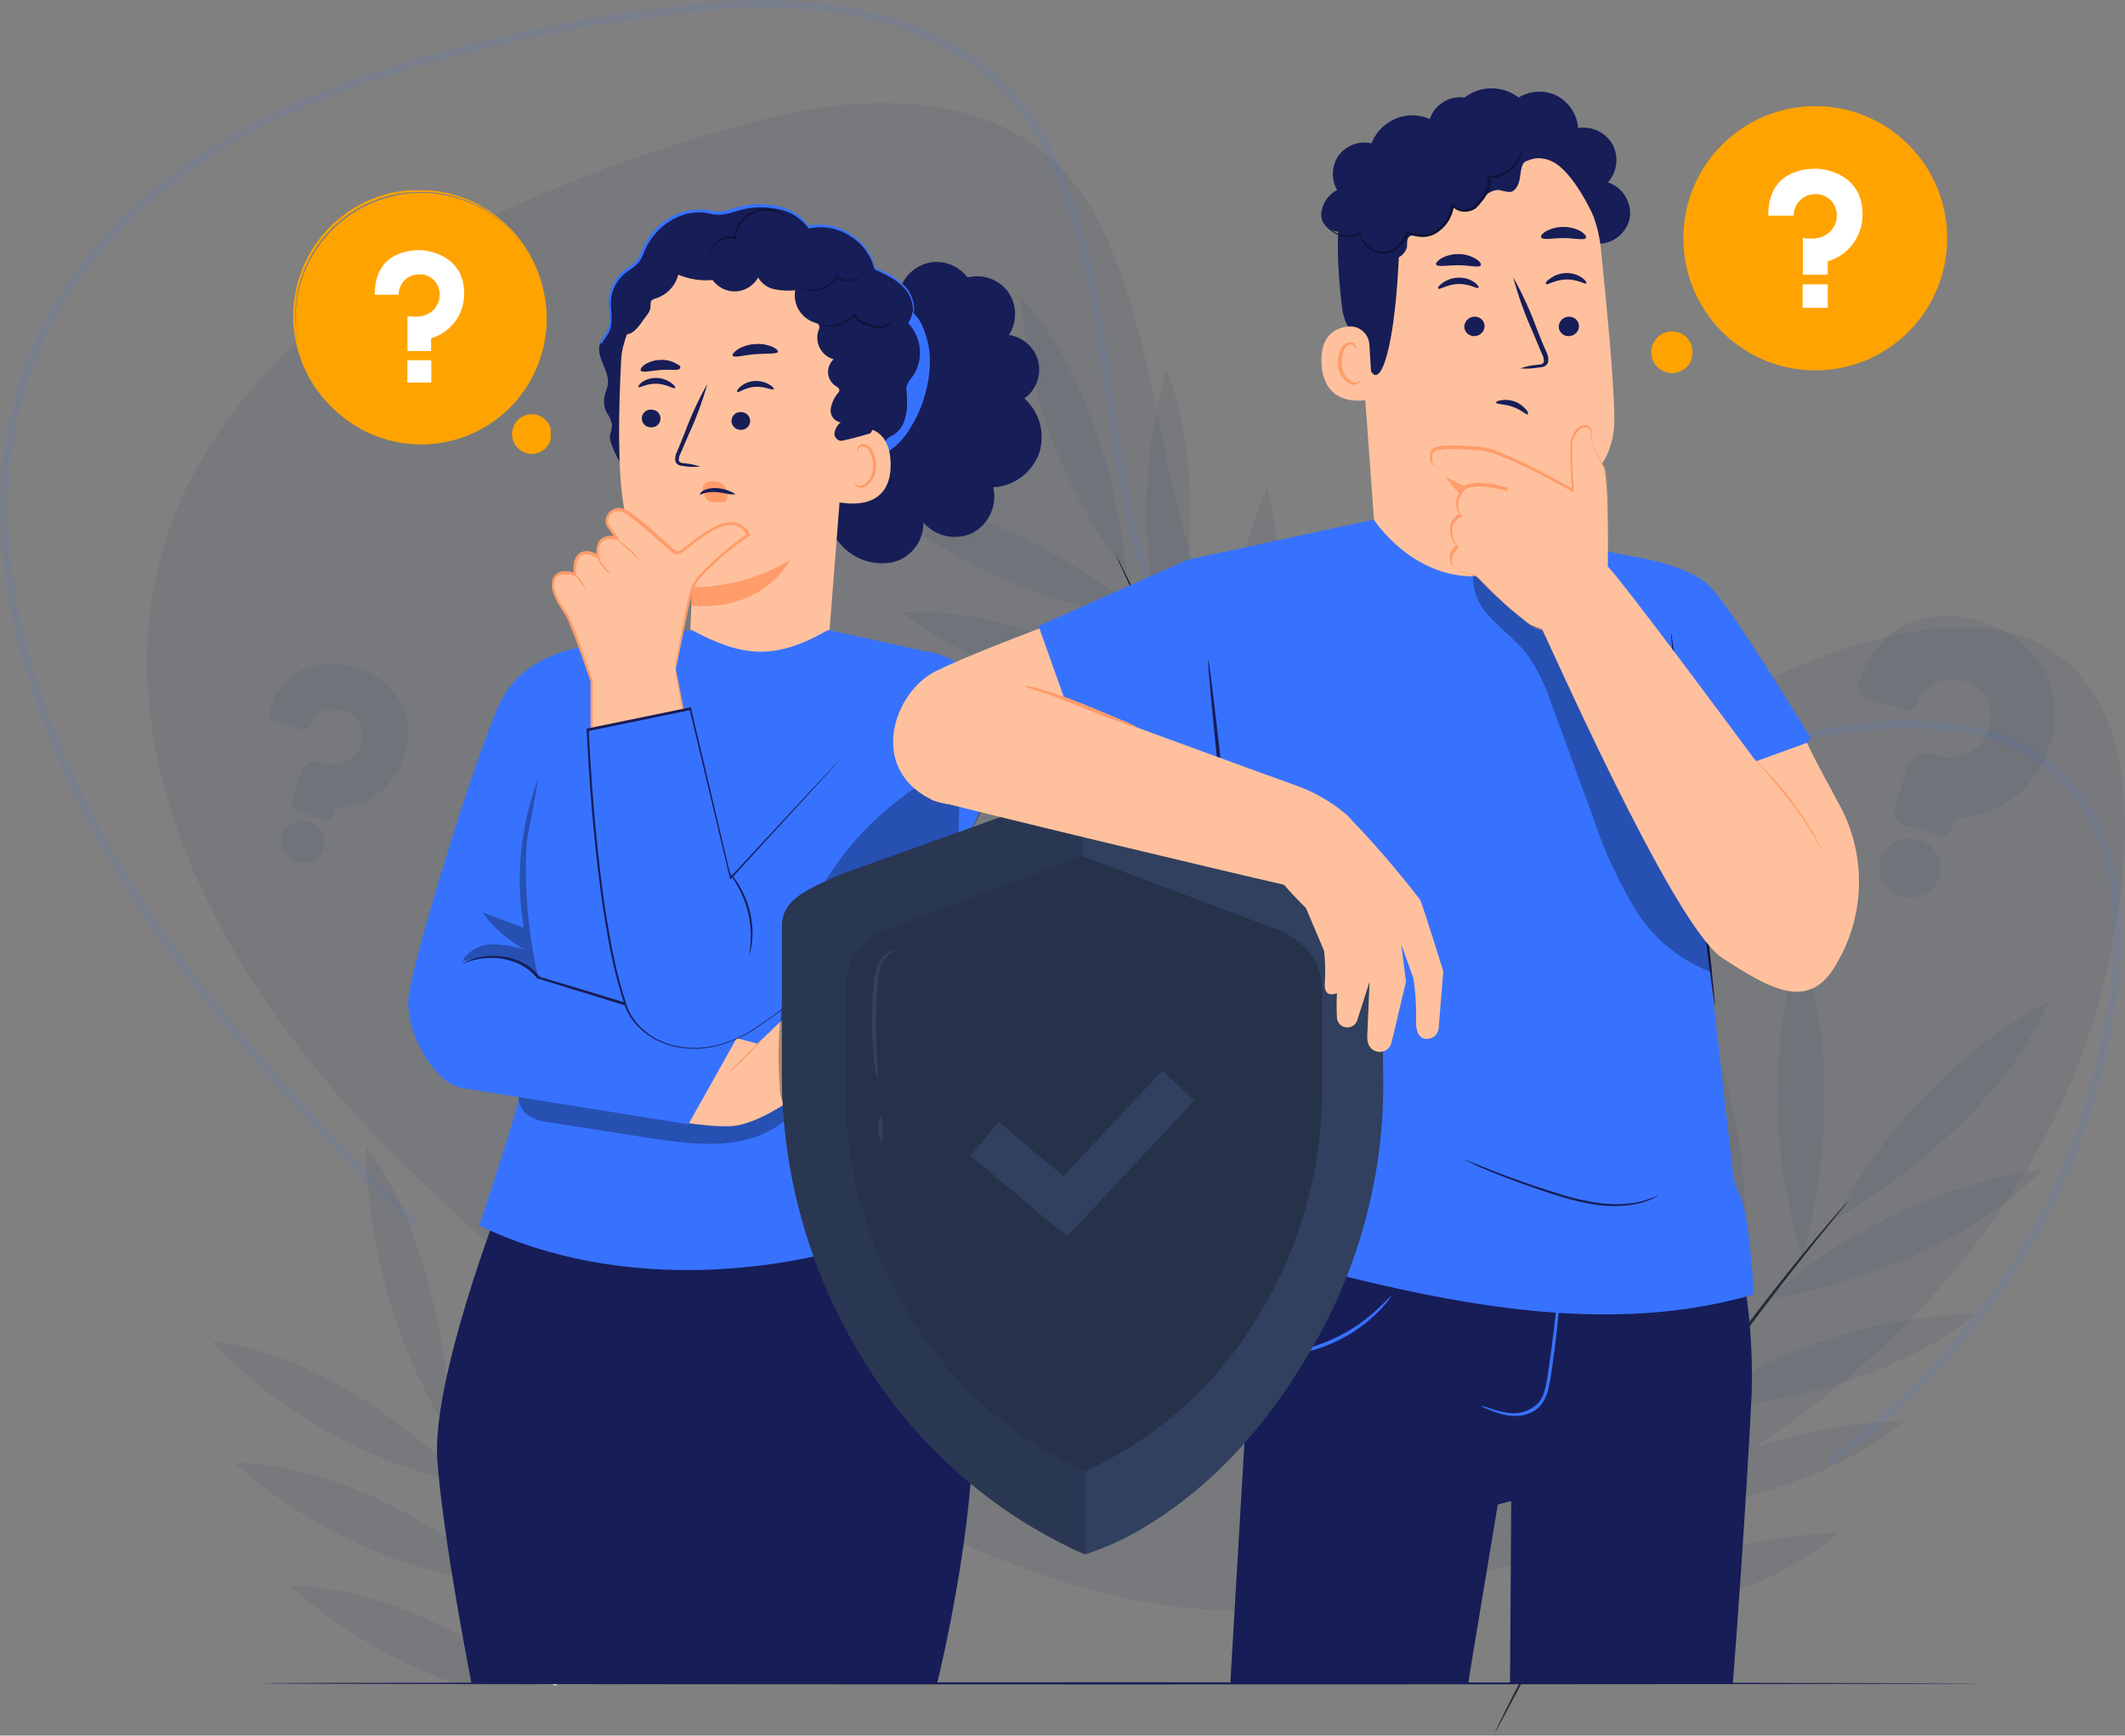 <svg width="289" height="236" viewBox="0 0 289 236" fill="none" xmlns="http://www.w3.org/2000/svg">
<rect x="0" y="0" width="289" height="236" fill="#808080" stroke="none"/>
<g clip-path="url(#clip0_484_984)">
<path opacity="0.1" d="M64.94 30.351C77.691 24.209 91.036 19.393 104.766 15.978C120.796 12.038 139.868 12.881 148.701 28.825C161.189 51.444 155.512 83.754 178.218 99.311C182.041 102.245 186.417 104.372 191.081 105.564C196.212 106.799 201.543 106.954 206.736 106.019C227.535 102.101 244.519 85.975 266.18 85.303C271.198 85.143 276.397 86.271 280.371 89.391C292.257 98.833 289.328 119.777 286.376 132.669C280.405 158.705 262.013 181.141 240.159 195.73C225.684 205.404 209.584 212.372 192.636 216.299C183.416 218.466 173.941 219.336 164.482 218.884C144.319 217.745 123.997 207.222 106.695 197.507C86.834 186.263 68.631 172.299 52.611 156.017C26.25 129.526 5.7 88.617 32.686 54.769C41.224 44.12 52.633 36.387 64.94 30.351Z" fill="#31405E"/>
<path opacity="0.1" d="M56.298 166.28C47.417 157.797 39.04 148.8 31.21 139.335C4.699 107.455 -14.521 61.371 16.75 30.179C26.607 20.344 39.392 14.046 53.033 9.665C67.262 5.211 81.919 2.262 96.763 0.869C114.236 -0.724 134.637 3.161 143.036 21.25C154.941 46.904 146.651 79.834 169.871 99.684C173.766 103.345 178.306 106.25 183.26 108.251C188.598 110.331 194.295 111.332 200.021 111.195C222.615 110.363 241.944 96.148 265.237 98.851C270.792 99.342 276.036 101.629 280.179 105.367C292.29 117.12 287.711 138.599 283.662 151.595C277.637 170.817 264.731 186.987 248.656 198.921" stroke="#3772FF" stroke-width="1.028" stroke-miterlimit="10"/>
<g opacity="0.1">
<path d="M53.72 94.338C52.389 92.706 50.62 91.488 48.623 90.827C46.796 90.208 44.842 90.071 42.947 90.428C41.631 90.698 40.409 91.31 39.404 92.202C38.128 93.407 37.183 94.919 36.657 96.594C36.6 96.728 36.571 96.872 36.571 97.017C36.571 97.162 36.6 97.306 36.657 97.439C36.721 97.57 36.813 97.686 36.925 97.779C37.037 97.873 37.167 97.942 37.307 97.982L40.922 99.189C41.171 99.264 41.439 99.249 41.677 99.145C41.916 99.041 42.109 98.856 42.224 98.622C42.563 97.754 43.231 97.057 44.083 96.681C44.934 96.306 45.899 96.284 46.767 96.619C47.46 96.812 48.076 97.217 48.53 97.777C48.983 98.337 49.252 99.025 49.298 99.744C49.344 100.355 49.246 100.969 49.012 101.535C48.777 102.101 48.413 102.604 47.948 103.002C47.349 103.475 46.638 103.785 45.885 103.903C45.132 104.022 44.36 103.944 43.645 103.678C43.107 103.511 42.525 103.562 42.024 103.822C41.523 104.082 41.145 104.528 40.971 105.065L39.766 108.987C39.723 109.123 39.707 109.267 39.719 109.409C39.732 109.552 39.773 109.69 39.839 109.817C39.905 109.943 39.995 110.056 40.105 110.147C40.214 110.239 40.34 110.308 40.476 110.351L44.019 111.461C44.155 111.504 44.299 111.52 44.441 111.507C44.583 111.495 44.721 111.454 44.848 111.388C44.974 111.322 45.086 111.231 45.178 111.122C45.269 111.012 45.339 110.885 45.381 110.749L45.634 109.928C47.203 109.864 48.738 109.452 50.129 108.722C51.301 108.099 52.333 107.242 53.162 106.204C53.991 105.167 54.599 103.97 54.949 102.688C55.477 101.308 55.641 99.814 55.426 98.352C55.21 96.89 54.623 95.507 53.72 94.338Z" fill="#31405E"/>
<path d="M42.176 111.847L41.862 111.738C41.148 111.519 40.377 111.591 39.715 111.94C39.054 112.288 38.557 112.883 38.332 113.597C38.109 114.31 38.178 115.083 38.524 115.746C38.87 116.409 39.463 116.907 40.175 117.132L40.489 117.229C41.202 117.449 41.972 117.378 42.633 117.032C43.294 116.687 43.792 116.094 44.019 115.383C44.242 114.669 44.173 113.896 43.828 113.233C43.482 112.57 42.888 112.072 42.176 111.847Z" fill="#31405E"/>
</g>
<g opacity="0.1">
<path d="M210.879 221.558C223.784 220.991 240.149 216.864 250.162 208.43C236.071 208.883 222.418 213.446 210.879 221.558Z" fill="#31405E"/>
</g>
<g opacity="0.1">
<path d="M219.844 206.27C232.75 205.703 249.114 201.576 259.128 193.153C245.036 193.596 231.381 198.156 219.844 206.27Z" fill="#31405E"/>
</g>
<g opacity="0.1">
<path d="M229.484 191.705C242.39 191.15 258.754 187.023 268.768 178.589C254.678 179.043 241.027 183.601 229.484 191.705Z" fill="#31405E"/>
</g>
<g opacity="0.1">
<path d="M240.329 176.694C253.163 174.546 268.984 168.477 277.865 158.956C263.9 161.096 250.858 167.259 240.329 176.694Z" fill="#31405E"/>
</g>
<g opacity="0.1">
<path d="M249.741 165.617C261.14 159.077 273.841 147.939 278.577 136.174C266.28 142.931 256.249 153.174 249.741 165.617Z" fill="#31405E"/>
</g>
<g opacity="0.1">
<path d="M245.149 170.854C248.668 158.027 249.752 140.795 244.607 128.62C240.618 142.443 240.807 157.139 245.149 170.854Z" fill="#31405E"/>
</g>
<g opacity="0.1">
<path d="M236.028 183.102C238.51 169.502 238.064 151.511 231.569 139.203C228.675 153.954 230.227 169.235 236.028 183.102Z" fill="#31405E"/>
</g>
<g opacity="0.1">
<path d="M225.134 198.125C227.629 184.525 227.183 166.534 220.688 154.226C217.789 168.976 219.336 184.257 225.134 198.125Z" fill="#31405E"/>
</g>
<g opacity="0.1">
<path d="M213.542 217.166C216.024 203.567 215.578 185.563 209.083 173.267C206.189 188.019 207.741 203.3 213.542 217.166Z" fill="#31405E"/>
</g>
<path d="M209.119 224.189C207.252 227.652 205.781 230.476 204.817 232.443L203.697 234.711L203.42 235.315C203.359 235.447 203.335 235.52 203.347 235.52C203.391 235.462 203.431 235.401 203.468 235.339L203.793 234.759L204.998 232.527C206.01 230.584 207.528 227.785 209.432 224.358C211.336 220.931 213.674 216.876 216.337 212.424C219 207.971 222.061 203.157 225.375 198.161C232.014 188.182 238.498 179.493 243.342 173.315C245.752 170.226 247.752 167.753 249.15 166.075L250.741 164.108L251.139 163.59C251.192 163.532 251.236 163.467 251.271 163.396C251.206 163.438 251.149 163.491 251.102 163.553L250.656 164.048L249.006 165.955C247.56 167.62 245.535 170.057 243.076 173.122C238.16 179.252 231.605 187.928 225.001 197.907" fill="#262A38"/>
<g opacity="0.1">
<path d="M186.85 134.774C191.55 123.13 194.514 107.02 191.116 94.724C185.831 107.374 184.349 121.293 186.85 134.774Z" fill="#31405E"/>
</g>
<g opacity="0.1">
<path d="M176.982 120.692C181.693 109.047 184.658 92.938 181.247 80.63C175.963 93.284 174.481 107.207 176.982 120.692Z" fill="#31405E"/>
</g>
<g opacity="0.1">
<path d="M168.028 106.272C172.739 94.628 175.703 78.519 172.305 66.222C167.011 78.869 165.524 92.79 168.028 106.272Z" fill="#31405E"/>
</g>
<g opacity="0.1">
<path d="M159.123 90.694C162.413 78.47 163.437 62.023 158.617 50.319C154.872 63.541 155.048 77.569 159.123 90.694Z" fill="#31405E"/>
</g>
<g opacity="0.1">
<path d="M153.17 77.843C151.965 65.124 147.289 49.389 138.818 40.436C139.817 54.048 144.81 67.062 153.17 77.843Z" fill="#31405E"/>
</g>
<g opacity="0.1">
<path d="M155.978 84.021C146.073 75.743 131.311 67.827 118.453 67.453C129.048 76.573 142.108 82.339 155.978 84.021Z" fill="#31405E"/>
</g>
<g opacity="0.1">
<path d="M163.063 97.041C152.061 89.354 136.011 82.488 122.539 83.273C134.384 91.785 148.49 96.578 163.063 97.041Z" fill="#31405E"/>
</g>
<g opacity="0.1">
<path d="M171.933 112.728C160.931 105.041 144.88 98.175 131.396 98.96C143.245 107.474 157.355 112.267 171.933 112.728Z" fill="#31405E"/>
</g>
<g opacity="0.1">
<path d="M184.043 130.671C173.053 122.985 156.99 116.119 143.518 116.903C155.364 125.415 169.47 130.208 184.043 130.671Z" fill="#31405E"/>
</g>
<path d="M188.513 137.417C190.803 140.469 192.707 142.895 194.057 144.548L195.611 146.455L196.021 146.937L196.177 147.094C196.177 147.094 196.177 147.094 196.057 146.913C195.936 146.732 195.84 146.599 195.684 146.394L194.201 144.44C192.9 142.75 191.044 140.289 188.779 137.199C186.513 134.11 183.886 130.43 181.042 126.339C178.198 122.249 175.162 117.531 172.101 112.595C165.967 102.7 160.919 93.445 157.424 86.676C155.677 83.285 154.291 80.522 153.363 78.603C152.893 77.674 152.531 76.95 152.266 76.407L151.965 75.84C151.893 75.719 151.857 75.647 151.844 75.659L151.917 75.864L152.17 76.443L153.194 78.688C154.074 80.63 155.412 83.406 157.123 86.821C160.545 93.65 165.558 102.942 171.691 112.836" fill="#262A38"/>
<g opacity="0.1">
<path d="M276.684 89.21C274.748 86.971 272.222 85.324 269.394 84.455C266.808 83.661 264.062 83.54 261.417 84.105C259.575 84.526 257.878 85.43 256.5 86.724C254.741 88.455 253.459 90.613 252.777 92.987C252.714 93.185 252.691 93.394 252.709 93.601C252.728 93.808 252.788 94.01 252.885 94.193C253.086 94.554 253.419 94.822 253.813 94.941L258.971 96.413C259.323 96.512 259.699 96.482 260.031 96.327C260.362 96.172 260.628 95.903 260.779 95.569C261.232 94.347 262.147 93.353 263.326 92.8C264.504 92.247 265.853 92.18 267.081 92.613C268.067 92.85 268.953 93.393 269.613 94.165C270.273 94.936 270.673 95.896 270.756 96.908C270.844 97.763 270.728 98.627 270.418 99.428C270.108 100.229 269.613 100.946 268.972 101.518C268.148 102.206 267.161 102.669 266.105 102.864C265.05 103.058 263.962 102.977 262.947 102.628C262.185 102.407 261.367 102.498 260.671 102.88C259.976 103.263 259.46 103.905 259.236 104.667L257.657 110.218C257.6 110.411 257.582 110.612 257.603 110.812C257.624 111.012 257.685 111.205 257.781 111.382C257.878 111.558 258.008 111.713 258.164 111.838C258.321 111.964 258.501 112.057 258.694 112.112L263.719 113.548C264.107 113.661 264.523 113.614 264.878 113.42C265.232 113.226 265.496 112.899 265.61 112.511L265.936 111.304C265.955 111.297 265.976 111.297 265.996 111.304C268.199 111.163 270.345 110.546 272.286 109.494C273.909 108.589 275.331 107.361 276.462 105.885C277.594 104.41 278.411 102.718 278.866 100.914C279.544 98.941 279.699 96.825 279.317 94.774C278.935 92.722 278.028 90.805 276.684 89.21Z" fill="#31405E"/>
<path d="M261.067 114.26L260.634 114.14C259.624 113.852 258.541 113.977 257.622 114.485C256.703 114.994 256.023 115.846 255.729 116.855C255.585 117.356 255.542 117.881 255.601 118.399C255.66 118.918 255.821 119.419 256.074 119.876C256.327 120.332 256.668 120.733 257.076 121.058C257.484 121.382 257.951 121.623 258.452 121.766L258.886 121.887C259.894 122.174 260.975 122.049 261.892 121.54C262.809 121.032 263.487 120.18 263.779 119.171C264.066 118.16 263.942 117.076 263.434 116.156C262.926 115.236 262.075 114.555 261.067 114.26Z" fill="#31405E"/>
</g>
<g opacity="0.1">
<path d="M106.753 134.617C104.541 133.001 101.917 132.047 99.186 131.866C96.7 131.701 94.214 132.166 91.955 133.217C90.384 133.992 89.042 135.165 88.063 136.62C86.846 138.554 86.144 140.769 86.027 143.052C86.002 143.43 86.127 143.803 86.376 144.09C86.5 144.232 86.651 144.348 86.821 144.431C86.991 144.514 87.176 144.562 87.364 144.572L92.317 144.814C92.665 144.826 93.006 144.711 93.275 144.488C93.544 144.266 93.722 143.952 93.775 143.607C93.928 142.409 94.547 141.32 95.496 140.575C96.446 139.829 97.649 139.488 98.848 139.625C99.782 139.638 100.69 139.942 101.444 140.496C102.198 141.05 102.76 141.825 103.054 142.714C103.31 143.467 103.386 144.271 103.275 145.059C103.164 145.847 102.869 146.598 102.415 147.251C101.818 148.045 101.026 148.67 100.115 149.066C99.205 149.461 98.208 149.613 97.222 149.508C96.489 149.475 95.773 149.732 95.229 150.225C94.686 150.718 94.358 151.405 94.317 152.138L94.04 157.484C94.027 157.859 94.16 158.224 94.412 158.501C94.665 158.779 95.016 158.946 95.39 158.968L100.21 159.209C100.396 159.219 100.582 159.192 100.758 159.129C100.933 159.066 101.095 158.969 101.233 158.843C101.37 158.718 101.482 158.566 101.561 158.397C101.64 158.227 101.684 158.044 101.692 157.858L101.752 156.748C103.705 156.157 105.506 155.149 107.03 153.791C108.304 152.633 109.329 151.226 110.042 149.658C110.755 148.089 111.14 146.392 111.175 144.669C111.362 142.754 111.054 140.823 110.28 139.063C109.505 137.302 108.29 135.771 106.753 134.617Z" fill="#31405E"/>
<path d="M97.932 160.5H97.51C96.539 160.454 95.589 160.795 94.869 161.449C94.148 162.103 93.716 163.015 93.666 163.988C93.62 164.96 93.961 165.911 94.614 166.632C95.266 167.354 96.178 167.787 97.149 167.837H97.57C98.541 167.883 99.491 167.542 100.211 166.888C100.932 166.235 101.365 165.322 101.415 164.35C101.446 163.866 101.379 163.382 101.219 162.924C101.06 162.467 100.81 162.047 100.486 161.688C100.161 161.329 99.768 161.039 99.329 160.835C98.89 160.631 98.415 160.517 97.932 160.5Z" fill="#31405E"/>
</g>
<path opacity="0.1" d="M81.001 229.148H85.581C88.28 219.495 89.569 208.816 87.81 199.862C83.634 209.079 81.319 219.032 81.001 229.148Z" fill="#31405E"/>
<path opacity="0.1" d="M80.133 184.501C74.435 197.132 72.217 211.061 73.711 224.841L73.867 225.166C78.964 213.498 82.64 197.22 80.133 184.501Z" fill="#31405E"/>
<path opacity="0.1" d="M68.011 167.354C63.874 180.218 63.114 193.932 65.806 207.175L66.312 208.381C70.072 196.013 71.891 179.421 68.011 167.354Z" fill="#31405E"/>
<path opacity="0.1" d="M60.167 193.081C60.142 193.01 60.122 192.937 60.107 192.864C60.107 192.864 60.107 192.864 60.203 193.057L60.456 193.66L60.733 194.36L61.276 195.241C60.902 182.1 57.335 165.641 49.791 155.927C49.929 169.298 53.605 182.393 60.444 193.877L60.372 193.696L60.167 193.081Z" fill="#31405E"/>
<path opacity="0.1" d="M63.324 201.708L63.215 201.419C54.286 192.417 40.898 183.56 28.848 182.39C38.083 192.225 50.121 198.971 63.324 201.708Z" fill="#31405E"/>
<path opacity="0.1" d="M69.578 215.621L69.421 215.501L69.482 215.609L69.578 215.621Z" fill="#31405E"/>
<path opacity="0.1" d="M31.861 198.909C42.236 208.153 55.213 213.957 69.012 215.525L68.722 214.861C58.733 206.559 44.345 198.945 31.861 198.909Z" fill="#31405E"/>
<path opacity="0.1" d="M39.38 215.621C46.183 221.658 54.123 226.27 62.733 229.185H73.217C63.48 221.824 50.647 215.621 39.38 215.621Z" fill="#31405E"/>
<path d="M64.48 204.665C65.685 207.657 67.083 211.108 68.71 214.861L68.999 215.525C70.843 219.748 72.94 224.346 75.266 229.148H75.784C75.125 227.797 74.486 226.47 73.867 225.166L73.711 224.84C72.193 221.607 70.771 218.505 69.482 215.573L69.421 215.465C68.3 212.931 67.276 210.541 66.348 208.321L65.842 207.114L64.77 204.532C63.312 200.912 62.155 198.016 61.372 195.989C61.131 195.361 60.914 194.782 60.733 194.36L60.456 193.66L60.203 193.057C60.203 192.924 60.118 192.851 60.106 192.863C60.121 192.937 60.142 193.01 60.167 193.081L60.372 193.696L60.444 193.877C60.637 194.444 60.889 195.156 61.215 196.061C61.709 197.449 62.42 199.271 63.215 201.419L63.324 201.708L64.48 204.665Z" fill="#E0E0E0"/>
<path d="M269.382 228.895C269.382 228.98 217.06 229.04 152.495 229.04C87.93 229.04 35.608 228.98 35.608 228.895C35.608 228.811 87.918 228.75 152.495 228.75C217.072 228.75 269.382 228.895 269.382 228.895Z" fill="#171D57"/>
<path d="M63.442 59.279C72.236 55.869 76.603 45.966 73.198 37.16C69.792 28.354 59.903 23.98 51.109 27.39C42.315 30.8 37.947 40.703 41.352 49.509C44.758 58.316 54.648 62.69 63.442 59.279Z" fill="#FFA300"/>
<path d="M74.121 43.066C74.121 43.066 74.121 42.97 74.121 42.789V41.98V41.377C74.121 41.16 74.049 40.931 74.012 40.665L73.88 39.832C73.88 39.531 73.735 39.229 73.663 38.903C73.265 37.304 72.627 35.774 71.771 34.366C70.652 32.494 69.183 30.855 67.445 29.54L66.71 28.984L65.914 28.502C65.637 28.345 65.372 28.152 65.083 28.019L64.203 27.597L63.746 27.379L63.276 27.21L62.324 26.86C61.998 26.752 61.661 26.68 61.324 26.595C60.985 26.489 60.638 26.409 60.287 26.354C59.578 26.224 58.862 26.143 58.142 26.112C57.781 26.112 57.407 26.112 57.034 26.112L55.913 26.173H55.347L54.78 26.257C54.407 26.33 54.021 26.366 53.575 26.45C52.806 26.621 52.05 26.843 51.31 27.114C50.552 27.384 49.815 27.711 49.105 28.091C48.743 28.284 48.394 28.514 48.044 28.719C47.695 28.924 47.683 28.924 47.514 29.057L47.02 29.431C46.344 29.933 45.7 30.477 45.092 31.06L44.236 32.013L44.019 32.255L43.815 32.52L43.429 33.039L43.043 33.558L42.694 34.113L42.356 34.68L42.188 34.957L42.044 35.259L41.465 36.466L41.007 37.672C40.446 39.404 40.15 41.21 40.127 43.03C40.15 44.85 40.446 46.656 41.007 48.388L41.465 49.594L42.044 50.801L42.188 51.103L42.356 51.38L42.694 51.947L43.043 52.502L43.429 53.033L43.815 53.552L44.008 53.806L44.224 54.047L45.092 55C45.703 55.583 46.347 56.131 47.02 56.641L47.514 57.016C47.683 57.136 47.864 57.233 48.044 57.341C48.225 57.45 48.743 57.788 49.105 57.981C49.817 58.352 50.554 58.675 51.31 58.946C52.05 59.221 52.806 59.447 53.575 59.622L54.78 59.803L55.347 59.887H55.913H57.034C57.407 59.887 57.781 59.887 58.142 59.887C58.866 59.846 59.586 59.761 60.299 59.634C60.645 59.576 60.987 59.5 61.324 59.405C61.661 59.308 61.998 59.236 62.324 59.127L63.276 58.777L63.746 58.608L64.203 58.403L65.083 57.969C65.372 57.836 65.637 57.655 65.914 57.498L66.71 57.004L67.445 56.46C69.182 55.144 70.651 53.505 71.771 51.634C72.629 50.227 73.267 48.697 73.663 47.097C73.735 46.771 73.844 46.469 73.88 46.167C73.916 45.866 73.976 45.588 74.012 45.335C74.049 45.081 74.097 44.84 74.121 44.623V44.02V43.211C74.121 43.03 74.121 42.934 74.121 42.934C74.129 43.026 74.129 43.119 74.121 43.211V44.032V44.623C74.121 44.852 74.049 45.081 74.025 45.347L73.892 46.179C73.843 46.497 73.775 46.812 73.687 47.121C73.3 48.731 72.67 50.273 71.82 51.694C70.699 53.589 69.226 55.252 67.481 56.593L66.734 57.148L65.939 57.643C65.666 57.818 65.385 57.979 65.095 58.126L64.203 58.56L63.758 58.777L63.276 58.958L62.312 59.308C61.986 59.417 61.649 59.489 61.3 59.586C60.95 59.682 60.624 59.779 60.263 59.827C59.546 59.955 58.822 60.04 58.094 60.08C57.733 60.08 57.359 60.08 56.973 60.08H55.841H55.262L54.696 59.996C54.311 59.996 53.925 59.887 53.491 59.803C52.714 59.634 51.949 59.412 51.201 59.139C50.431 58.865 49.682 58.534 48.96 58.15C48.599 57.957 48.249 57.727 47.887 57.522C47.526 57.317 47.526 57.305 47.357 57.184L46.851 56.798C46.162 56.294 45.51 55.742 44.899 55.145L44.019 54.18L43.803 53.938L43.61 53.685L43.212 53.154L42.814 52.623L42.465 52.056L42.128 51.489L41.947 51.199L41.802 50.898L41.224 49.691L40.754 48.412C40.182 46.658 39.881 44.827 39.862 42.982C39.881 41.137 40.182 39.306 40.754 37.552L41.224 36.273L41.802 35.066L41.947 34.764L42.128 34.475L42.465 33.908L42.814 33.34L43.212 32.809L43.61 32.291L43.803 32.025L44.019 31.784L44.899 30.819C45.513 30.225 46.165 29.673 46.851 29.165L47.357 28.791C47.527 28.668 47.704 28.555 47.887 28.453C48.249 28.236 48.599 28.007 48.96 27.814C49.684 27.434 50.433 27.104 51.201 26.824C51.95 26.557 52.715 26.336 53.491 26.161C53.877 26.076 54.262 26.04 54.696 25.98L55.262 25.883H55.841H56.973C57.347 25.883 57.721 25.883 58.094 25.883C58.823 25.912 59.547 25.997 60.263 26.137C60.614 26.191 60.961 26.272 61.3 26.378C61.649 26.462 61.986 26.535 62.312 26.643L63.276 27.005L63.758 27.174L64.203 27.392L65.095 27.826C65.381 27.972 65.658 28.134 65.927 28.309C66.204 28.478 66.481 28.634 66.734 28.815L67.481 29.37C69.222 30.683 70.691 32.322 71.807 34.197C72.664 35.616 73.298 37.158 73.687 38.77C73.775 39.08 73.843 39.394 73.892 39.712L74.025 40.544C74.025 40.81 74.097 41.051 74.121 41.268V41.872C74.121 42.222 74.121 42.487 74.121 42.68C74.136 42.809 74.136 42.938 74.121 43.066Z" fill="#FFA300"/>
<path d="M50.972 40.086H54.214C54.212 39.716 54.285 39.349 54.427 39.008C54.57 38.666 54.779 38.357 55.043 38.098C55.307 37.839 55.621 37.636 55.965 37.501C56.309 37.365 56.676 37.301 57.046 37.31C57.591 37.291 58.129 37.442 58.584 37.743C59.04 38.043 59.391 38.478 59.588 38.988C59.76 39.413 59.829 39.873 59.789 40.331C59.749 40.788 59.602 41.229 59.359 41.618C58.805 42.535 57.6 43.356 55.419 42.97V47.736H58.624V45.999C59.944 45.614 61.1 44.806 61.914 43.698C62.729 42.59 63.157 41.244 63.131 39.869C63.131 35.126 58.865 34.016 57.046 34.016C55.66 34.016 50.912 34.354 50.972 40.086Z" fill="white"/>
<path d="M58.66 48.979H55.407V52.02H58.66V48.979Z" fill="white"/>
<path d="M74.904 59.019C74.904 59.713 74.629 60.379 74.138 60.87C73.648 61.361 72.983 61.637 72.289 61.637C71.597 61.634 70.936 61.357 70.448 60.866C69.96 60.375 69.686 59.711 69.686 59.019C69.686 58.327 69.96 57.664 70.448 57.175C70.937 56.687 71.599 56.412 72.289 56.412C72.98 56.412 73.644 56.686 74.134 57.175C74.624 57.663 74.901 58.326 74.904 59.019Z" fill="#FFA300"/>
<path d="M74.904 59.019C74.904 59.019 74.904 58.789 74.784 58.391C74.625 57.834 74.286 57.346 73.819 57.004C73.479 56.747 73.08 56.581 72.658 56.522C72.237 56.463 71.806 56.512 71.409 56.666C70.929 56.826 70.508 57.129 70.204 57.534C69.891 57.966 69.723 58.485 69.722 59.019C69.723 59.552 69.891 60.071 70.204 60.503C70.511 60.908 70.93 61.214 71.409 61.384C71.808 61.532 72.238 61.578 72.659 61.517C73.08 61.455 73.479 61.289 73.819 61.034C74.286 60.691 74.625 60.203 74.784 59.646C74.892 59.248 74.88 59.019 74.904 59.019C74.909 59.075 74.909 59.131 74.904 59.188C74.922 59.348 74.922 59.51 74.904 59.67C74.772 60.259 74.439 60.784 73.964 61.154C73.61 61.434 73.191 61.618 72.746 61.69C72.301 61.761 71.845 61.718 71.421 61.565C70.915 61.385 70.474 61.057 70.156 60.624C69.81 60.16 69.624 59.597 69.626 59.019C69.63 58.441 69.815 57.88 70.156 57.414C70.474 56.98 70.915 56.652 71.421 56.472C71.846 56.322 72.3 56.281 72.745 56.353C73.189 56.424 73.608 56.607 73.964 56.883C74.437 57.256 74.769 57.779 74.904 58.367C74.922 58.528 74.922 58.689 74.904 58.85C74.909 58.906 74.909 58.962 74.904 59.019Z" fill="#FFA300"/>
<path d="M259.565 45.102C266.572 38.086 266.571 26.71 259.564 19.693C252.557 12.676 241.197 12.676 234.19 19.693C227.183 26.709 227.183 38.086 234.19 45.102C241.197 52.119 252.558 52.119 259.565 45.102Z" fill="#FFA300"/>
<path d="M240.486 29.322H243.944C243.941 28.933 244.016 28.547 244.165 28.187C244.314 27.827 244.534 27.501 244.812 27.228C245.09 26.956 245.42 26.742 245.782 26.6C246.145 26.458 246.532 26.391 246.921 26.402C247.492 26.383 248.055 26.543 248.532 26.858C249.01 27.174 249.377 27.63 249.584 28.164C249.766 28.61 249.839 29.094 249.797 29.575C249.756 30.055 249.6 30.519 249.343 30.927C248.764 31.88 247.499 32.749 245.197 32.351V37.359H248.571V35.537C249.957 35.132 251.172 34.282 252.028 33.117C252.884 31.953 253.333 30.539 253.307 29.093C253.307 24.097 248.837 22.939 246.921 22.939C245.403 22.939 240.425 23.301 240.486 29.322Z" fill="white"/>
<path d="M248.572 38.662H245.149V41.86H248.572V38.662Z" fill="white"/>
<path d="M230.171 47.893C230.171 48.621 229.883 49.319 229.37 49.834C228.858 50.35 228.162 50.641 227.435 50.644C227.072 50.647 226.713 50.578 226.377 50.442C226.04 50.305 225.735 50.103 225.477 49.847C225.219 49.591 225.015 49.287 224.875 48.952C224.735 48.616 224.664 48.256 224.664 47.893C224.667 47.165 224.958 46.469 225.473 45.955C225.988 45.442 226.684 45.154 227.411 45.154C227.772 45.151 228.131 45.219 228.465 45.355C228.8 45.492 229.104 45.693 229.361 45.947C229.617 46.202 229.822 46.505 229.96 46.839C230.099 47.173 230.171 47.531 230.171 47.893Z" fill="#FFA300"/>
<path d="M230.171 47.893C230.171 47.893 230.171 47.652 230.038 47.241C229.878 46.656 229.526 46.142 229.038 45.781C228.683 45.517 228.268 45.346 227.831 45.283C227.393 45.22 226.946 45.267 226.531 45.419C226.049 45.601 225.63 45.919 225.326 46.336C224.995 46.787 224.818 47.333 224.82 47.893C224.814 48.453 224.992 49 225.326 49.45C225.626 49.873 226.046 50.197 226.531 50.379C226.946 50.532 227.393 50.578 227.831 50.515C228.268 50.452 228.683 50.281 229.038 50.017C229.526 49.656 229.878 49.142 230.038 48.557C230.159 48.147 230.147 47.893 230.171 47.893C230.195 47.893 230.171 47.893 230.171 48.074C230.169 48.245 230.149 48.414 230.111 48.581C229.977 49.201 229.627 49.753 229.123 50.137C228.751 50.432 228.309 50.627 227.841 50.703C227.373 50.779 226.893 50.734 226.447 50.572C225.919 50.377 225.459 50.033 225.122 49.582C224.759 49.094 224.565 48.501 224.567 47.893C224.567 47.289 224.761 46.7 225.122 46.216C225.452 45.758 225.915 45.413 226.447 45.226C226.893 45.066 227.371 45.021 227.839 45.095C228.306 45.169 228.748 45.359 229.123 45.649C229.625 46.04 229.974 46.595 230.111 47.217C230.149 47.383 230.169 47.553 230.171 47.724C230.183 47.821 230.183 47.893 230.171 47.893Z" fill="#FFA300"/>
<path d="M130.419 179.867C124.695 165.508 120.405 155.541 120.405 155.541L68.071 163.505C68.071 163.505 58.66 187.639 59.48 198.607C60.299 209.576 64.119 228.859 64.119 228.859H127.455C127.455 228.859 136.143 194.227 130.419 179.867Z" fill="#171D57"/>
<path d="M111.537 60.117C111.824 55.957 112.679 51.856 114.079 47.929C115.511 44.007 118.132 40.632 121.575 38.276L122.479 39.108C122.802 38.22 123.355 37.434 124.081 36.83C124.807 36.226 125.68 35.825 126.611 35.669C127.548 35.539 128.502 35.661 129.377 36.021C130.251 36.382 131.014 36.968 131.588 37.721C132.599 37.468 133.663 37.519 134.645 37.869C135.626 38.219 136.483 38.852 137.107 39.688C137.703 40.544 138.031 41.559 138.051 42.603C138.07 43.647 137.78 44.674 137.216 45.552C138.165 45.69 139.051 46.108 139.762 46.753C140.472 47.398 140.975 48.24 141.205 49.172C141.418 50.101 141.352 51.072 141.015 51.963C140.678 52.854 140.086 53.625 139.312 54.18C140.336 55.097 141.071 56.293 141.426 57.622C141.782 58.951 141.742 60.355 141.313 61.661C140.835 62.953 139.991 64.076 138.884 64.893C137.777 65.71 136.456 66.184 135.083 66.259C135.36 67.462 135.232 68.724 134.72 69.847C134.208 70.971 133.34 71.894 132.251 72.473C131.137 73.001 129.881 73.146 128.676 72.886C127.471 72.627 126.385 71.977 125.587 71.037C125.608 72.283 125.204 73.499 124.441 74.484C123.679 75.469 122.604 76.164 121.394 76.455C120.17 76.695 118.906 76.623 117.717 76.248C116.527 75.873 115.451 75.206 114.585 74.307C112.876 72.48 111.792 70.156 111.489 67.671C111.182 65.161 111.198 62.622 111.537 60.117Z" fill="#171D57"/>
<path d="M122.671 41.763C125.081 42.547 125.575 44.502 126.069 46.119C127.142 49.631 125.937 54.807 123.985 57.897C123.212 59.324 122.106 60.542 120.761 61.448C119.416 62.353 117.872 62.919 116.26 63.097L115.899 46.421L122.671 41.763Z" fill="#3772FF"/>
<path d="M124.033 51.332C124.823 50.235 125.204 48.895 125.109 47.546C125.015 46.196 124.45 44.923 123.515 43.947C123.974 43.232 124.184 42.385 124.112 41.538C124.04 40.691 123.69 39.892 123.117 39.265C121.946 38.035 120.513 37.086 118.923 36.49C118.426 34.567 117.213 32.908 115.532 31.853C113.851 30.798 111.831 30.428 109.886 30.819C107.873 27.862 103.596 27.404 100.173 28.405C99.352 28.708 98.492 28.895 97.618 28.96C96.983 28.913 96.351 28.825 95.727 28.695C92.244 28.224 88.786 30.686 87.424 33.932C87.244 34.466 86.993 34.973 86.677 35.44C86.169 35.976 85.589 36.439 84.954 36.816C84.326 37.313 83.812 37.938 83.444 38.649C83.076 39.361 82.864 40.142 82.821 40.943C82.821 42.294 83.194 43.742 82.628 44.973C82.339 45.588 81.833 46.083 81.604 46.723C80.965 48.593 83.026 50.487 82.64 52.43C82.568 52.816 82.387 53.19 82.279 53.637C82.047 54.439 82.12 55.299 82.483 56.05C82.847 56.57 83.106 57.156 83.243 57.776C83.206 58.257 83.109 58.731 82.954 59.188C82.725 60.394 85.207 64.799 86.207 65.426L115.971 65.692C117.1 65.435 118.122 64.832 118.893 63.967C119.664 63.102 120.147 62.017 120.273 60.865C120.264 60.484 120.36 60.108 120.55 59.779C120.784 59.548 121.063 59.367 121.369 59.248C123.285 58.21 123.515 55.628 123.31 53.407C123.262 53.108 123.262 52.802 123.31 52.502C123.467 52.066 123.714 51.668 124.033 51.332Z" fill="#171D57"/>
<path d="M115.502 51.38C115.471 48.517 114.672 45.714 113.188 43.266C111.703 40.819 109.589 38.816 107.066 37.467C104.681 36.349 102.095 35.721 99.463 35.621C97.026 35.391 94.577 35.904 92.437 37.093C90.799 37.479 84.786 42.994 84.472 48.979C84.135 55.628 83.966 63.749 84.809 68.696C86.496 78.639 94.137 79.834 94.137 79.834L93.425 96.365L108.103 108.432L112.586 88.655L115.502 51.38Z" fill="#FFC19D"/>
<path d="M94.124 79.834C98.823 79.858 103.437 78.575 107.452 76.129C107.452 76.129 103.981 83.188 94.016 82.368L94.124 79.834Z" fill="#FF9C6A"/>
<path d="M114.007 60.84C114.007 60.092 114.838 58.343 115.561 58.21C117.513 57.884 121.032 58.005 121.129 63.037C121.237 69.83 114.586 68.31 114.393 68.358C113.308 68.515 114.019 63.399 114.007 60.84Z" fill="#FFC19D"/>
<path d="M116.212 65.776C116.212 65.776 116.332 65.86 116.525 65.945C116.811 66.059 117.131 66.059 117.417 65.945C117.849 65.656 118.197 65.259 118.425 64.793C118.654 64.327 118.755 63.808 118.719 63.29C118.729 62.707 118.605 62.129 118.357 61.601C118.289 61.39 118.172 61.199 118.014 61.044C117.857 60.888 117.664 60.773 117.453 60.708C117.317 60.673 117.174 60.688 117.048 60.75C116.922 60.812 116.822 60.917 116.766 61.046C116.67 61.239 116.767 61.372 116.682 61.384C116.598 61.396 116.538 61.275 116.586 60.985C116.623 60.818 116.717 60.669 116.851 60.563C117.034 60.415 117.267 60.346 117.501 60.37C117.771 60.431 118.023 60.558 118.233 60.739C118.443 60.92 118.605 61.149 118.706 61.408C119.004 61.99 119.153 62.636 119.141 63.29C119.186 63.894 119.052 64.497 118.756 65.025C118.461 65.553 118.015 65.982 117.477 66.258C117.296 66.318 117.103 66.334 116.915 66.305C116.726 66.275 116.547 66.202 116.393 66.09C116.212 65.993 116.212 65.788 116.212 65.776Z" fill="#FF9C6A"/>
<path d="M83.014 47.977C83.32 45.505 84.141 43.125 85.424 40.991C86.192 39.455 87.229 38.07 88.485 36.9C89.589 36.01 90.805 35.268 92.1 34.692C95.498 33.075 99.33 31.699 102.945 32.532C104.894 33.081 106.74 33.941 108.416 35.078C109.766 35.84 111.027 36.751 112.175 37.793C113.118 38.764 113.929 39.855 114.585 41.039C116.287 43.812 117.323 46.944 117.61 50.186C117.839 53.42 120.273 56.219 118.381 58.91C117.15 59.306 115.9 59.637 114.634 59.899C114.079 60.117 113.429 59.525 113.489 58.934C113.521 58.64 113.612 58.356 113.757 58.099C113.902 57.842 114.098 57.617 114.332 57.438C113.919 57.369 113.547 57.145 113.294 56.81C113.041 56.476 112.925 56.057 112.971 55.64C113.098 54.803 113.462 54.02 114.019 53.383C114.089 53.299 114.138 53.2 114.163 53.094C114.163 52.804 113.874 52.623 113.633 52.478C113.342 52.284 113.1 52.026 112.924 51.722C112.748 51.419 112.643 51.08 112.619 50.731C112.595 50.381 112.651 50.031 112.783 49.706C112.915 49.381 113.119 49.092 113.38 48.858C112.985 48.747 112.615 48.556 112.295 48.299C111.974 48.041 111.709 47.721 111.514 47.359C111.319 46.996 111.2 46.598 111.163 46.188C111.125 45.778 111.17 45.365 111.296 44.973C111.363 44.862 111.407 44.738 111.423 44.609C111.44 44.48 111.429 44.349 111.392 44.225C111.284 43.995 110.995 43.923 110.754 43.851C109.867 43.555 109.116 42.95 108.638 42.146C108.16 41.341 107.987 40.392 108.151 39.47C107.213 39.565 106.267 39.521 105.343 39.338C104.878 39.246 104.438 39.055 104.054 38.778C103.669 38.501 103.348 38.145 103.114 37.733C102.807 38.274 102.372 38.73 101.846 39.061C101.32 39.392 100.721 39.586 100.101 39.627C99.481 39.654 98.866 39.525 98.308 39.253C97.751 38.981 97.269 38.575 96.908 38.071C95.317 38.22 93.715 37.971 92.244 37.347C92.055 38.085 91.685 38.764 91.168 39.322C90.65 39.881 90.001 40.301 89.28 40.544C89.003 40.629 88.678 40.713 88.545 40.979C88.476 41.155 88.456 41.347 88.485 41.534C88.485 42.475 87.894 42.885 87.364 43.682C86.834 44.478 85.93 45.649 85.026 45.395C85.048 46.139 84.858 46.873 84.481 47.513C84.104 48.154 83.554 48.675 82.894 49.015L83.014 47.977Z" fill="#171D57"/>
<path d="M81.603 46.686C81.689 46.429 81.811 46.185 81.965 45.962C82.11 45.733 82.303 45.467 82.496 45.13C82.703 44.732 82.83 44.297 82.869 43.851C82.916 43.292 82.916 42.731 82.869 42.173C82.78 41.505 82.78 40.827 82.869 40.158C83.009 39.39 83.304 38.66 83.736 38.01C83.97 37.653 84.25 37.328 84.568 37.045C84.899 36.746 85.253 36.476 85.629 36.236C86.016 35.991 86.362 35.686 86.653 35.331C86.917 34.934 87.127 34.504 87.28 34.052C87.666 33.084 88.216 32.19 88.906 31.41C89.643 30.569 90.529 29.873 91.521 29.358C92.04 29.092 92.585 28.882 93.148 28.731C93.731 28.585 94.33 28.512 94.931 28.514C95.236 28.496 95.542 28.496 95.847 28.514L96.751 28.67C97.346 28.803 97.963 28.803 98.558 28.67C99.173 28.55 99.764 28.321 100.39 28.164C101.017 27.988 101.658 27.866 102.306 27.802C102.968 27.747 103.633 27.747 104.294 27.802C104.967 27.853 105.633 27.97 106.282 28.152C107.633 28.516 108.834 29.297 109.717 30.384L109.982 30.71H109.874C110.874 30.493 111.907 30.482 112.912 30.677C113.916 30.872 114.871 31.269 115.718 31.844C117.386 32.888 118.577 34.549 119.032 36.466V36.393C119.857 36.749 120.662 37.152 121.442 37.6C122.193 38.044 122.855 38.626 123.394 39.313C123.904 39.996 124.217 40.806 124.298 41.654C124.39 42.474 124.166 43.299 123.671 43.959V43.839C124.591 44.775 125.154 46.005 125.261 47.314C125.386 48.486 125.152 49.669 124.587 50.704C124.457 50.941 124.308 51.167 124.141 51.38C123.984 51.585 123.816 51.778 123.683 51.984C123.55 52.186 123.467 52.418 123.442 52.659C123.424 52.892 123.424 53.126 123.442 53.359C123.546 54.217 123.546 55.084 123.442 55.941C123.352 56.633 123.131 57.3 122.791 57.908C122.529 58.352 122.17 58.731 121.743 59.019C121.393 59.248 121.092 59.344 120.924 59.465C120.832 59.528 120.747 59.601 120.671 59.682C120.731 59.591 120.809 59.513 120.9 59.453C121.068 59.308 121.381 59.212 121.719 58.97C122.134 58.685 122.481 58.31 122.731 57.872C123.057 57.269 123.265 56.61 123.346 55.929C123.443 55.08 123.443 54.221 123.346 53.371C123.321 53.131 123.321 52.888 123.346 52.647C123.364 52.388 123.451 52.138 123.599 51.923C123.738 51.704 123.89 51.495 124.056 51.296C124.219 51.087 124.364 50.865 124.491 50.632C125.037 49.626 125.26 48.476 125.129 47.338C125.025 46.063 124.475 44.866 123.574 43.959C124.045 43.335 124.253 42.551 124.153 41.775C124.071 40.962 123.771 40.187 123.286 39.531C122.755 38.862 122.105 38.297 121.369 37.865C120.593 37.411 119.788 37.008 118.959 36.659C118.51 34.797 117.351 33.186 115.73 32.17C114.905 31.612 113.976 31.227 112.999 31.036C112.022 30.845 111.016 30.854 110.042 31.06H109.97L109.717 30.734C108.859 29.686 107.697 28.931 106.391 28.574C105.752 28.403 105.098 28.29 104.439 28.236C103.789 28.182 103.136 28.182 102.487 28.236C101.847 28.297 101.214 28.414 100.595 28.586C99.98 28.743 99.39 28.96 98.763 29.093C98.45 29.159 98.131 29.195 97.811 29.201C97.496 29.194 97.182 29.162 96.872 29.105C96.57 29.105 96.269 28.984 95.968 28.948C95.676 28.906 95.383 28.882 95.088 28.876C94.503 28.874 93.919 28.947 93.353 29.093C92.802 29.236 92.269 29.438 91.762 29.696C90.788 30.196 89.917 30.875 89.195 31.699C88.512 32.458 87.97 33.332 87.593 34.282C87.428 34.75 87.206 35.196 86.93 35.609C86.627 35.969 86.269 36.278 85.869 36.526C85.499 36.762 85.148 37.029 84.821 37.322C84.513 37.604 84.238 37.92 84.002 38.264C83.568 38.895 83.272 39.61 83.134 40.363C83.044 41.02 83.044 41.686 83.134 42.342C83.188 42.908 83.188 43.478 83.134 44.044C83.093 44.497 82.958 44.937 82.737 45.335C82.544 45.673 82.339 45.938 82.194 46.155C82.075 46.323 81.97 46.501 81.881 46.686C81.628 46.686 81.616 46.686 81.603 46.686Z" fill="#3772FF"/>
<path d="M106.68 29.358C106.68 29.358 106.5 29.25 106.174 29.093C105.707 28.871 105.206 28.729 104.692 28.671C103.932 28.584 103.163 28.701 102.463 29.009C101.616 29.404 100.913 30.053 100.451 30.867C100.313 31.113 100.2 31.371 100.113 31.639C100.061 31.753 100.035 31.876 100.035 32.001C100.035 32.126 100.061 32.249 100.113 32.363L100.282 32.592L100.005 32.508C99.297 32.325 98.547 32.42 97.908 32.773C97.412 33.049 97.013 33.47 96.763 33.98C96.613 34.336 96.527 34.716 96.51 35.102C96.518 35.243 96.518 35.384 96.51 35.525C96.51 35.525 96.51 35.525 96.51 35.428C96.499 35.32 96.499 35.211 96.51 35.102C96.494 34.689 96.568 34.277 96.727 33.896C96.963 33.317 97.388 32.837 97.932 32.532C98.606 32.139 99.406 32.027 100.162 32.218L100.065 32.375C99.985 32.245 99.935 32.098 99.918 31.945C99.901 31.793 99.919 31.639 99.969 31.494C100.055 31.209 100.172 30.934 100.318 30.674C100.801 29.82 101.544 29.143 102.439 28.743C103.166 28.425 103.968 28.316 104.753 28.429C105.281 28.501 105.791 28.669 106.259 28.924L106.62 29.153C106.645 29.31 106.693 29.346 106.68 29.358Z" fill="#0E1236"/>
<path d="M117.755 37.033C117.682 37.121 117.602 37.202 117.514 37.274C117.28 37.481 117.026 37.663 116.755 37.817C116.338 38.046 115.878 38.186 115.405 38.227C114.801 38.281 114.198 38.104 113.718 37.733H113.862L113.67 38.01L113.441 38.288C112.974 38.775 112.394 39.14 111.754 39.35C111.236 39.532 110.686 39.605 110.139 39.567C109.773 39.538 109.412 39.461 109.066 39.338C108.825 39.229 108.705 39.157 108.717 39.145C109.177 39.299 109.655 39.392 110.139 39.422C110.668 39.436 111.196 39.35 111.694 39.169C112.303 38.962 112.853 38.611 113.296 38.143L113.513 37.889L113.694 37.624L113.766 37.528L113.851 37.6C114.289 37.942 114.838 38.11 115.393 38.071C115.846 38.043 116.288 37.924 116.694 37.721C117.417 37.371 117.73 37.033 117.755 37.033Z" fill="#0E1236"/>
<path d="M121.382 43.332C121.382 43.332 121.382 43.332 121.382 43.464C121.348 43.579 121.3 43.688 121.237 43.79C120.979 44.161 120.593 44.423 120.153 44.526C119.501 44.655 118.826 44.588 118.213 44.333C117.848 44.215 117.49 44.078 117.14 43.923C116.732 43.758 116.395 43.455 116.188 43.066V42.958H116.345C115.74 43.455 115.066 43.861 114.345 44.164C113.742 44.41 113.082 44.48 112.441 44.369C112.001 44.303 111.586 44.125 111.236 43.85C111.142 43.776 111.058 43.691 110.983 43.597C110.958 43.568 110.937 43.536 110.922 43.501C110.922 43.501 111.043 43.609 111.284 43.79C111.645 44.031 112.058 44.184 112.489 44.237C113.103 44.317 113.728 44.229 114.297 43.983C114.998 43.678 115.652 43.271 116.236 42.777L116.345 42.692L116.405 42.825V42.909C116.586 43.256 116.885 43.526 117.248 43.669C117.598 43.826 117.96 43.959 118.297 44.08C118.879 44.324 119.516 44.404 120.14 44.309C120.556 44.232 120.93 44.004 121.189 43.669C121.268 43.566 121.333 43.453 121.382 43.332Z" fill="#0E1236"/>
<path d="M99.486 57.136C99.473 57.303 99.494 57.47 99.549 57.627C99.603 57.785 99.69 57.93 99.803 58.052C99.916 58.175 100.054 58.273 100.206 58.339C100.359 58.406 100.525 58.44 100.691 58.439C100.851 58.456 101.012 58.441 101.165 58.394C101.318 58.348 101.46 58.271 101.584 58.169C101.707 58.067 101.809 57.941 101.883 57.799C101.958 57.657 102.003 57.501 102.017 57.341C102.03 57.175 102.009 57.008 101.954 56.85C101.899 56.692 101.813 56.547 101.7 56.425C101.587 56.302 101.449 56.205 101.296 56.138C101.143 56.072 100.979 56.037 100.812 56.038C100.653 56.021 100.492 56.037 100.338 56.083C100.185 56.13 100.042 56.206 99.919 56.308C99.795 56.411 99.694 56.536 99.619 56.679C99.545 56.821 99.5 56.976 99.486 57.136Z" fill="#171D57"/>
<path d="M87.291 56.798C87.278 56.965 87.299 57.132 87.354 57.29C87.408 57.448 87.495 57.592 87.609 57.715C87.722 57.837 87.859 57.935 88.012 58.001C88.165 58.068 88.33 58.102 88.496 58.102C88.655 58.118 88.815 58.103 88.968 58.058C89.12 58.012 89.262 57.936 89.386 57.835C89.509 57.734 89.611 57.61 89.686 57.469C89.761 57.329 89.807 57.174 89.822 57.016C89.837 56.848 89.817 56.68 89.763 56.52C89.71 56.361 89.623 56.215 89.51 56.091C89.396 55.967 89.259 55.869 89.105 55.801C88.951 55.734 88.785 55.7 88.617 55.7C88.458 55.684 88.297 55.699 88.144 55.745C87.99 55.792 87.847 55.868 87.724 55.971C87.6 56.073 87.499 56.199 87.424 56.341C87.35 56.483 87.305 56.639 87.291 56.798Z" fill="#171D57"/>
<path d="M86.834 52.623C86.979 52.792 87.954 52.129 89.304 52.177C90.654 52.225 91.618 52.925 91.775 52.768C91.931 52.611 91.69 52.394 91.281 52.068C90.709 51.641 90.017 51.404 89.304 51.392C88.601 51.362 87.908 51.561 87.328 51.959C86.906 52.261 86.75 52.551 86.834 52.623Z" fill="#171D57"/>
<path d="M100.257 53.299C100.426 53.456 101.318 52.684 102.668 52.599C104.017 52.515 105.078 53.106 105.186 52.937C105.295 52.768 105.078 52.563 104.62 52.285C104.008 51.927 103.303 51.763 102.596 51.815C101.891 51.859 101.218 52.13 100.679 52.587C100.294 52.925 100.173 53.239 100.257 53.299Z" fill="#171D57"/>
<path d="M95.221 63.447C94.514 63.209 93.782 63.055 93.039 62.989C92.702 62.989 92.376 62.856 92.316 62.626C92.3 62.266 92.392 61.908 92.582 61.601L93.69 59.006C94.708 56.814 95.547 54.542 96.197 52.213C95.007 54.32 93.987 56.519 93.148 58.789L92.087 61.408C91.856 61.813 91.775 62.288 91.858 62.747C91.906 62.871 91.98 62.983 92.076 63.075C92.171 63.167 92.287 63.236 92.413 63.278C92.6 63.336 92.795 63.368 92.991 63.375C93.727 63.501 94.478 63.525 95.221 63.447Z" fill="#171D57"/>
<path d="M97.305 65.462C97.564 65.494 97.814 65.577 98.04 65.708C98.266 65.838 98.463 66.013 98.619 66.222C98.793 66.484 98.903 66.784 98.941 67.096C98.978 67.408 98.942 67.725 98.836 68.021C98.583 68.346 97.462 68.346 96.703 68.25C96.529 68.228 96.364 68.157 96.228 68.046C96.091 67.936 95.989 67.789 95.932 67.622L95.63 66.741C95.587 66.624 95.568 66.5 95.573 66.375C95.579 66.25 95.609 66.128 95.663 66.015C95.717 65.902 95.794 65.802 95.887 65.719C95.981 65.637 96.09 65.574 96.209 65.535C96.564 65.426 96.939 65.402 97.305 65.462Z" fill="#FF9C6A"/>
<path d="M99.643 48.364C99.836 48.702 101.126 48.279 102.728 48.158C104.331 48.038 105.656 48.158 105.801 47.857C105.861 47.688 105.572 47.386 105.006 47.133C104.24 46.833 103.415 46.717 102.596 46.795C101.78 46.846 100.989 47.099 100.294 47.531C99.788 47.893 99.547 48.207 99.643 48.364Z" fill="#171D57"/>
<path d="M87.159 50.415C87.449 50.705 88.509 50.415 89.81 50.306C91.112 50.198 92.22 50.451 92.449 50.125C92.678 49.8 92.377 49.667 91.883 49.389C91.219 49.044 90.472 48.889 89.726 48.943C88.978 48.97 88.252 49.204 87.629 49.619C87.183 49.944 87.039 50.306 87.159 50.415Z" fill="#171D57"/>
<path d="M133.685 106.55L120.948 152.874L125.419 166.148C108.548 173.569 84.279 175.922 65.168 166.63C65.168 166.63 71.675 147.492 71.892 143.776C72.109 140.059 70.518 118.303 72.289 111.002C74.06 103.702 79.134 88.076 79.134 88.076L94.052 85.662C100.884 89.282 105.271 89.898 112.621 85.662L126.527 88.703L133.685 106.55Z" fill="#3772FF"/>
<path d="M79.314 87.979C79.314 87.979 71.3 88.824 68.071 95.424C64.842 102.025 56.021 130.792 55.563 135.619C55.105 140.445 58.986 146.925 62.384 147.818L72.71 137.513L81.266 138.273L92.545 85.59L79.314 87.979Z" fill="#3772FF"/>
<g opacity="0.3">
<path d="M73.265 105.705C70.764 112.216 70.065 119.282 71.241 126.158L65.601 124.047C67.148 126.179 69.153 127.936 71.47 129.187C69.971 128.663 68.394 128.402 66.806 128.415C66.011 128.426 65.232 128.642 64.544 129.041C63.857 129.44 63.283 130.01 62.878 130.695C64.709 130.267 66.593 130.112 68.469 130.237C69.406 130.305 70.316 130.58 71.134 131.041C71.953 131.502 72.66 132.138 73.205 132.904C71.814 126.883 71.282 120.696 71.626 114.526" fill="black"/>
</g>
<g opacity="0.3">
<path d="M70.915 145.381L112.958 149.544C109.934 149.544 107.596 152.054 104.981 153.574C100.161 156.386 94.064 155.601 88.521 154.781L74.747 152.621C73.569 152.541 72.439 152.122 71.494 151.414C69.963 149.906 70.421 147.408 70.915 145.381Z" fill="black"/>
</g>
<path d="M103.029 141.917L110.067 135.112C110.405 134.786 110.809 134.536 111.252 134.38C111.694 134.224 112.166 134.165 112.633 134.207C114.685 134.349 116.726 134.623 118.743 135.027C119.615 135.288 120.393 135.795 120.984 136.487C121.504 137.78 121.935 139.106 122.273 140.457C122.272 140.938 122.236 141.418 122.165 141.893C122.145 142.056 122.087 142.21 121.994 142.345C121.901 142.479 121.776 142.588 121.631 142.663C121.486 142.738 121.325 142.776 121.162 142.775C120.999 142.773 120.839 142.731 120.695 142.654C120.423 142.507 120.194 142.29 120.032 142.026C119.787 141.671 119.653 141.251 119.647 140.819C119.647 140.819 119.864 143.836 117.406 143.896C117.406 143.896 118.538 146.479 115.369 147.516C115.369 147.516 115.489 149.194 112.838 149.423C111.158 149.551 109.469 149.551 107.789 149.423C107.789 149.423 102.969 152.898 99.523 153.127C96.076 153.357 88.473 151.921 88.473 151.921L87.557 137.827L103.029 141.917Z" fill="#FFC19D"/>
<path d="M112.597 137.598C112.957 137.785 113.332 137.942 113.718 138.068C114.429 138.334 115.405 138.684 116.525 138.985C117.08 139.142 117.634 139.227 118.104 139.359C118.508 139.492 118.848 139.772 119.056 140.144C119.215 140.402 119.388 140.652 119.574 140.892C119.707 141.049 119.803 141.121 119.816 141.109C119.828 141.097 119.743 141.013 119.623 140.844C119.502 140.675 119.369 140.409 119.177 140.071C119.067 139.892 118.938 139.726 118.791 139.577C118.611 139.4 118.392 139.268 118.152 139.19C117.658 139.046 117.128 138.961 116.574 138.804C115.465 138.503 114.477 138.177 113.766 137.948C113.386 137.802 112.995 137.685 112.597 137.598Z" fill="#FF9C6A"/>
<path d="M111.657 141.917C111.904 142.068 112.166 142.19 112.441 142.279C112.935 142.485 113.646 142.738 114.393 142.991C115.14 143.245 115.875 143.462 116.381 143.607C116.656 143.695 116.938 143.756 117.224 143.788C116.972 143.653 116.705 143.548 116.429 143.474L114.453 142.81L112.489 142.159C112.221 142.05 111.942 141.969 111.657 141.917Z" fill="#FF9C6A"/>
<path d="M109.922 145.936C109.922 145.936 111.127 146.117 112.609 146.515C114.091 146.913 115.212 147.42 115.236 147.372C115.014 147.209 114.771 147.079 114.513 146.985C113.911 146.723 113.291 146.505 112.657 146.334C112.025 146.164 111.381 146.043 110.729 145.972C110.464 145.92 110.191 145.908 109.922 145.936Z" fill="#FF9C6A"/>
<path d="M93.618 152.874L62.384 147.878C62.384 147.878 66.144 132.192 71.615 132.192C72.41 132.192 100.162 141.218 100.162 141.218L93.618 152.874Z" fill="#3772FF"/>
<path d="M99.077 145.984C99.339 145.779 99.585 145.553 99.812 145.308L101.523 143.631C102.186 142.967 102.728 142.424 103.186 141.905C103.432 141.682 103.647 141.426 103.825 141.145C103.562 141.35 103.315 141.576 103.089 141.821L101.391 143.498C100.728 144.162 100.186 144.705 99.716 145.212C99.48 145.449 99.266 145.708 99.077 145.984Z" fill="#FF9C6A"/>
<path d="M100.162 141.157C100.027 141.151 99.893 141.126 99.764 141.085L98.643 140.783L94.582 139.576C91.148 138.563 86.412 137.163 81.207 135.546L73.145 133.06H73.085C72.162 131.896 70.898 131.052 69.469 130.647C68.343 130.303 67.16 130.181 65.987 130.285C65.222 130.356 64.466 130.51 63.734 130.744C63.228 130.901 62.962 131.021 62.95 130.997C63.182 130.841 63.434 130.716 63.697 130.623C64.423 130.33 65.185 130.135 65.963 130.044C67.174 129.894 68.403 129.988 69.578 130.321C71.113 130.732 72.475 131.629 73.458 132.879L73.35 132.807L81.412 135.22C86.629 136.813 91.353 138.285 94.751 139.371L98.788 140.675L99.872 141.061C99.971 141.084 100.069 141.116 100.162 141.157Z" fill="#171D57"/>
<path d="M91.883 91.02C92.148 90.151 93.606 82.114 94.209 80.244C95.052 77.601 101.884 72.895 101.884 72.895C101.718 72.54 101.479 72.224 101.182 71.967C100.886 71.711 100.539 71.519 100.165 71.406C99.79 71.292 99.395 71.258 99.006 71.307C98.617 71.356 98.243 71.486 97.908 71.689C94.462 73.209 92.751 75.779 91.883 75.309C91.015 74.838 85.593 69.275 84.123 69.432C83.856 69.436 83.594 69.511 83.365 69.648C83.136 69.785 82.948 69.981 82.818 70.215C82.689 70.448 82.623 70.712 82.628 70.979C82.632 71.247 82.708 71.508 82.845 71.737C83.251 72.247 83.618 72.788 83.942 73.354C83.942 73.354 80.821 72.401 81.423 75.84C81.423 75.84 77.869 73.607 78.218 78.253C78.218 78.253 75.868 77.3 75.35 78.953C74.832 80.606 76.374 82.573 77.157 83.779C77.941 84.986 80.471 92.649 80.471 92.649V99.322L92.919 96.763L91.883 91.02Z" fill="#FFC19D"/>
<path d="M91.883 91.02C91.931 91.14 91.963 91.266 91.979 91.394L92.22 92.516C92.413 93.53 92.702 94.93 93.064 96.8V96.896H92.967L80.519 99.527H80.315V99.31C80.315 97.258 80.315 95.014 80.315 92.637C79.423 90.079 78.495 87.315 77.338 84.528C76.772 83.176 75.591 82.006 75.169 80.377C75.059 79.985 75.03 79.574 75.085 79.17C75.105 78.933 75.175 78.702 75.291 78.493C75.408 78.285 75.568 78.105 75.76 77.964C76.148 77.722 76.607 77.62 77.061 77.674C77.493 77.713 77.918 77.806 78.326 77.951L78.013 78.181C77.971 77.711 77.971 77.239 78.013 76.769C78.056 76.255 78.264 75.769 78.604 75.381C78.804 75.198 79.045 75.065 79.307 74.994C79.569 74.923 79.844 74.915 80.11 74.971C80.614 75.055 81.096 75.235 81.532 75.502L81.194 75.731C81.021 75.03 81.102 74.29 81.423 73.644C81.558 73.439 81.736 73.267 81.944 73.138C82.152 73.008 82.385 72.926 82.628 72.895C83.084 72.831 83.548 72.864 83.99 72.992L83.725 73.318C83.423 72.792 83.085 72.288 82.713 71.809C82.591 71.674 82.498 71.516 82.438 71.344C82.377 71.172 82.353 70.99 82.363 70.808C82.376 70.459 82.493 70.123 82.701 69.843C82.903 69.559 83.183 69.341 83.508 69.215C83.663 69.154 83.825 69.11 83.99 69.082C84.169 69.046 84.353 69.046 84.532 69.082C85.117 69.301 85.665 69.606 86.159 69.987C88.099 71.411 89.774 73.04 91.449 74.513C91.621 74.689 91.82 74.835 92.039 74.947C92.196 74.947 92.437 74.947 92.654 74.754C93.104 74.455 93.538 74.132 93.955 73.788C94.785 73.112 95.668 72.503 96.595 71.966C97.484 71.383 98.51 71.046 99.571 70.989C100.087 71.024 100.583 71.198 101.008 71.494C101.432 71.789 101.768 72.195 101.981 72.666L102.053 72.799L101.921 72.883C99.442 74.529 97.172 76.47 95.16 78.663C94.751 79.136 94.433 79.68 94.221 80.268C94.052 80.847 93.919 81.475 93.787 81.994C93.546 83.104 93.317 84.13 93.112 85.059C92.727 86.893 92.413 88.341 92.196 89.355C92.088 89.849 92.004 90.236 91.931 90.477C91.902 90.609 91.862 90.738 91.811 90.863C91.811 90.863 91.811 90.73 91.811 90.465C91.811 90.199 91.943 89.813 92.028 89.343L92.847 85.023C93.04 84.094 93.244 83.056 93.473 81.933C93.606 81.378 93.727 80.787 93.908 80.184C94.118 79.557 94.445 78.976 94.871 78.47C96.884 76.237 99.162 74.259 101.655 72.582L101.583 72.811C101.391 72.4 101.092 72.05 100.716 71.797C100.34 71.544 99.902 71.398 99.45 71.375C98.464 71.443 97.513 71.768 96.691 72.316C95.779 72.843 94.913 73.445 94.1 74.114C93.666 74.452 93.257 74.802 92.763 75.116C92.492 75.315 92.155 75.401 91.822 75.357C91.54 75.232 91.283 75.056 91.063 74.838C89.364 73.354 87.701 71.737 85.797 70.349C85.344 69.995 84.841 69.71 84.303 69.505C84.187 69.488 84.07 69.488 83.954 69.505C83.822 69.528 83.693 69.564 83.568 69.613C83.321 69.706 83.107 69.869 82.954 70.084C82.803 70.291 82.722 70.54 82.722 70.796C82.722 71.052 82.803 71.301 82.954 71.508C83.344 72.005 83.698 72.529 84.014 73.076L84.303 73.547L83.761 73.402C83.038 73.209 82.086 73.233 81.7 73.873C81.439 74.422 81.379 75.046 81.532 75.635L81.592 76.105L81.194 75.864C80.822 75.643 80.414 75.487 79.989 75.406C79.791 75.353 79.584 75.353 79.385 75.403C79.187 75.454 79.005 75.555 78.857 75.695C78.401 76.411 78.225 77.27 78.362 78.108V78.446L78.049 78.326C77.71 78.173 77.343 78.095 76.971 78.095C76.599 78.095 76.231 78.173 75.892 78.326C75.754 78.429 75.638 78.561 75.555 78.713C75.472 78.865 75.423 79.034 75.41 79.206C75.357 79.569 75.382 79.94 75.483 80.292C75.697 81.028 76.026 81.724 76.458 82.356C76.914 82.998 77.317 83.676 77.663 84.383C78.868 87.207 79.736 89.958 80.616 92.54V92.601C80.616 95.014 80.616 97.222 80.616 99.273L80.411 99.105L92.871 96.607L92.799 96.727C92.473 94.881 92.221 93.433 92.052 92.407C91.972 91.933 91.911 91.559 91.871 91.285C91.865 91.197 91.87 91.108 91.883 91.02Z" fill="#FF9C6A"/>
<path d="M83.954 73.402C83.954 73.402 84.629 74.042 85.472 74.814C86.316 75.586 86.978 76.226 87.015 76.19C86.608 75.624 86.13 75.113 85.593 74.669C85.106 74.175 84.555 73.749 83.954 73.402Z" fill="#FF9C6A"/>
<path d="M81.17 75.647C81.329 76.161 81.592 76.637 81.941 77.046C82.262 77.49 82.672 77.86 83.146 78.133C83.146 78.133 82.665 77.614 82.134 76.926C81.604 76.238 81.266 75.647 81.17 75.647Z" fill="#FF9C6A"/>
<path d="M78.266 78.06C78.421 78.452 78.641 78.815 78.917 79.134C79.131 79.494 79.404 79.816 79.725 80.087C79.556 79.706 79.337 79.349 79.074 79.025C78.849 78.669 78.577 78.344 78.266 78.06Z" fill="#FF9C6A"/>
<path d="M126.479 88.63L113.079 102.013L99.342 119.304L93.871 96.257L79.905 99.141C79.905 99.141 80.892 125.157 85.194 136.958C86.083 138.885 87.606 140.449 89.508 141.386C96.257 144.596 102.848 139.625 102.848 139.625C102.848 139.625 131.009 120.692 134.07 108.022C135.504 101.988 134.926 94.929 132.468 91.997C130.84 90.317 128.759 89.147 126.479 88.63Z" fill="#3772FF"/>
<path d="M134.07 108.022L133.962 108.432C133.856 108.841 133.727 109.244 133.577 109.639C133.008 111.132 132.268 112.553 131.371 113.874C129.97 115.976 128.403 117.961 126.684 119.811C124.419 122.265 122.03 124.601 119.526 126.81C116.754 129.223 113.609 131.854 110.139 134.509C108.404 135.836 106.596 137.175 104.692 138.515L103.258 139.516C102.775 139.87 102.272 140.196 101.752 140.494C100.694 141.097 99.575 141.586 98.414 141.954C95.993 142.769 93.381 142.819 90.931 142.099C90.618 142.003 90.312 141.886 90.015 141.749C89.708 141.638 89.41 141.505 89.123 141.35C88.545 141.031 88 140.655 87.496 140.228C86.438 139.391 85.609 138.3 85.086 137.055C84.215 134.473 83.515 131.837 82.99 129.163C82.484 126.46 82.001 123.697 81.652 120.885C80.664 113.392 80.11 106.079 79.784 99.165V99.056H79.893L93.859 96.184H93.979V96.305C96.052 105.054 97.884 112.849 99.414 119.353H99.258L110.368 107.382L113.38 104.161L114.163 103.34C114.246 103.242 114.335 103.15 114.429 103.062C114.429 103.062 114.357 103.159 114.176 103.352C113.995 103.545 113.754 103.835 113.417 104.197L110.452 107.455L99.39 119.522L99.282 119.654V119.473C97.727 112.981 95.872 105.198 93.787 96.45L93.931 96.546L79.977 99.418L80.073 99.285C80.399 106.2 80.965 113.5 81.942 121.006C82.303 123.817 82.773 126.569 83.291 129.272C83.807 131.929 84.499 134.55 85.364 137.115C85.878 138.314 86.681 139.367 87.701 140.18C88.194 140.592 88.722 140.96 89.28 141.278C89.564 141.426 89.858 141.555 90.159 141.664C90.449 141.796 90.747 141.909 91.052 142.002C93.451 142.702 96.006 142.655 98.378 141.869C99.522 141.508 100.625 141.026 101.668 140.433C102.181 140.141 102.675 139.819 103.15 139.468C103.644 139.142 104.114 138.804 104.596 138.478C106.487 137.139 108.307 135.8 110.042 134.484C113.501 131.842 116.658 129.284 119.429 126.822C121.956 124.626 124.369 122.302 126.66 119.859C128.376 118.022 129.948 116.053 131.359 113.971C132.265 112.664 133.021 111.26 133.613 109.784C133.77 109.39 133.903 108.987 134.01 108.577C134.01 108.227 134.07 108.022 134.07 108.022Z" fill="#171D57"/>
<path d="M101.884 129.875C101.884 129.875 101.993 129.199 102.077 128.113C102.12 127.474 102.12 126.833 102.077 126.195C102.012 125.413 101.883 124.638 101.692 123.878C101.329 122.499 100.764 121.182 100.016 119.968C99.45 119.027 99.028 118.484 99.064 118.46C99.101 118.436 99.197 118.568 99.402 118.81C99.683 119.144 99.945 119.495 100.185 119.86C100.994 121.07 101.592 122.408 101.956 123.817C102.153 124.609 102.279 125.417 102.33 126.231C102.364 126.879 102.34 127.529 102.258 128.174C102.212 128.614 102.132 129.049 102.017 129.477C101.991 129.615 101.946 129.749 101.884 129.875Z" fill="#171D57"/>
<path d="M99.968 67.2C99.968 67.272 99.655 67.2 99.221 67.2C98.664 67.079 98.101 66.986 97.534 66.922C96.981 66.87 96.424 66.907 95.883 67.031C95.461 67.127 95.293 67.296 95.221 67.26C95.148 67.224 95.22 67.152 95.281 67.031C95.401 66.872 95.558 66.744 95.738 66.657C96.314 66.407 96.946 66.311 97.57 66.379C98.181 66.428 98.78 66.579 99.342 66.826C99.763 66.983 99.992 67.2 99.968 67.2Z" fill="#171D57"/>
<g opacity="0.3">
<path d="M121.249 152.512C121.249 152.512 115.116 151.764 111.814 151.305C110.019 151.028 107.271 150.726 106.753 150.232C106.22 149.486 105.969 148.575 106.042 147.661C104.837 132.349 110.127 115.769 126.383 105.898L130.528 106.984L130.263 116.963L121.249 152.512Z" fill="black"/>
</g>
<path d="M217.073 33.148C218.119 33.207 219.152 32.893 219.988 32.261C220.825 31.629 221.41 30.72 221.64 29.696C221.805 28.66 221.598 27.599 221.055 26.702C220.512 25.805 219.669 25.13 218.675 24.797C219.294 24.106 219.686 23.242 219.801 22.321C219.915 21.4 219.745 20.466 219.314 19.645C218.853 18.839 218.156 18.193 217.319 17.794C216.481 17.395 215.542 17.262 214.626 17.412C214.556 16.499 214.256 15.619 213.755 14.853C213.254 14.087 212.567 13.461 211.759 13.032C210.939 12.622 210.029 12.428 209.114 12.468C208.199 12.508 207.309 12.781 206.529 13.261C205.475 12.449 204.183 12.009 202.853 12.009C201.524 12.009 200.232 12.449 199.178 13.261C198.282 13.14 197.371 13.298 196.569 13.715C195.766 14.132 195.112 14.787 194.695 15.59C194.314 16.412 194.198 17.331 194.362 18.222C194.526 19.113 194.963 19.93 195.611 20.562" fill="#171D57"/>
<path d="M198.358 17.521H199.298C203.843 17.412 208.262 19.022 211.675 22.029C215.087 25.037 217.242 29.223 217.711 33.751C218.615 42.475 219.506 52.141 219.554 56.835C219.663 66.488 209.999 68.286 209.999 68.286L211.083 79.943L187.525 79.762L184.452 37.528C183.356 27.38 188.284 18.354 198.358 17.521Z" fill="#FFC19D"/>
<path d="M210.011 68.262C205.318 68.389 200.683 67.193 196.636 64.811C196.636 64.811 200.576 71.894 210.228 70.844L210.011 68.262Z" fill="#FF9C6A"/>
<path d="M214.747 44.273C214.757 44.633 214.626 44.983 214.384 45.249C214.141 45.514 213.804 45.675 213.445 45.697C213.27 45.717 213.092 45.701 212.923 45.651C212.753 45.6 212.596 45.517 212.46 45.404C212.324 45.291 212.212 45.152 212.131 44.995C212.049 44.838 212.001 44.667 211.987 44.49C211.977 44.13 212.107 43.78 212.35 43.515C212.593 43.249 212.93 43.088 213.289 43.066C213.464 43.048 213.641 43.065 213.809 43.116C213.978 43.167 214.135 43.251 214.271 43.363C214.406 43.476 214.518 43.614 214.6 43.77C214.682 43.926 214.732 44.097 214.747 44.273Z" fill="#171D57"/>
<path d="M215.735 38.529C215.566 38.71 214.53 37.962 213.011 37.998C211.493 38.035 210.445 38.807 210.276 38.626C210.107 38.445 210.36 38.215 210.83 37.865C211.464 37.401 212.226 37.144 213.011 37.129C213.785 37.113 214.544 37.341 215.18 37.781C215.65 38.119 215.819 38.445 215.735 38.529Z" fill="#171D57"/>
<path d="M201.901 44.273C201.911 44.633 201.781 44.983 201.538 45.249C201.295 45.514 200.958 45.675 200.599 45.697C200.424 45.715 200.247 45.698 200.079 45.647C199.91 45.596 199.754 45.512 199.618 45.4C199.482 45.288 199.37 45.149 199.289 44.993C199.207 44.837 199.156 44.666 199.141 44.49C199.131 44.13 199.262 43.78 199.504 43.515C199.747 43.249 200.084 43.088 200.443 43.066C200.618 43.046 200.796 43.062 200.965 43.112C201.135 43.163 201.292 43.247 201.428 43.359C201.565 43.472 201.676 43.611 201.757 43.768C201.839 43.925 201.888 44.097 201.901 44.273Z" fill="#171D57"/>
<path d="M201.082 39.145C200.913 39.338 199.877 38.578 198.358 38.614C196.84 38.65 195.792 39.434 195.623 39.253C195.454 39.072 195.707 38.843 196.177 38.481C196.812 38.02 197.574 37.767 198.358 37.757C199.135 37.73 199.9 37.954 200.54 38.396C200.997 38.746 201.166 39.06 201.082 39.145Z" fill="#171D57"/>
<path d="M206.757 50.089C207.537 49.823 208.346 49.657 209.167 49.595C209.541 49.595 209.902 49.474 209.962 49.208C209.987 48.815 209.89 48.423 209.685 48.086L208.48 45.202C207.382 42.768 206.479 40.25 205.781 37.673C207.074 39.993 208.178 42.414 209.083 44.913C209.48 45.914 209.866 46.88 210.288 47.809C210.542 48.259 210.628 48.785 210.529 49.293C210.476 49.429 210.393 49.552 210.287 49.653C210.181 49.753 210.053 49.828 209.914 49.872C209.702 49.93 209.484 49.963 209.264 49.969C208.438 50.121 207.594 50.161 206.757 50.089Z" fill="#171D57"/>
<path d="M201.395 36.067C201.214 36.454 199.925 36.067 198.347 36.067C196.768 36.067 195.455 36.345 195.31 35.959C195.238 35.766 195.515 35.416 196.069 35.102C196.793 34.721 197.602 34.529 198.419 34.547C199.226 34.558 200.016 34.783 200.709 35.199C201.239 35.525 201.48 35.886 201.395 36.067Z" fill="#171D57"/>
<path d="M215.663 32.375C215.349 32.713 214.121 32.375 212.638 32.375C211.156 32.375 209.915 32.665 209.614 32.315C209.481 32.146 209.674 31.808 210.216 31.47C210.952 31.057 211.783 30.845 212.626 30.855C213.47 30.849 214.302 31.065 215.036 31.482C215.615 31.856 215.795 32.206 215.663 32.375Z" fill="#171D57"/>
<path d="M216.675 29.298C216.675 29.298 213.975 23.265 211.011 21.913C207.396 20.284 205.986 24.218 202.576 23.349C199.166 22.48 195.744 20.936 192.346 23.602C188.634 26.559 190.454 28.526 190.321 32.846C189.779 50.343 186.706 55.362 185.609 47.145C185.489 46.252 182.97 45.588 182.512 41.787C181.922 36.852 181.585 30.927 182.609 27.307C183.465 24.326 185.103 22.251 188.067 19.922C192.755 16.302 199.286 16.037 203.733 16.375C208.179 16.712 216.904 21.66 216.675 29.298Z" fill="#171D57"/>
<path d="M186.236 46.867C186.217 46.511 186.125 46.162 185.967 45.841C185.809 45.521 185.587 45.237 185.315 45.005C185.043 44.774 184.727 44.6 184.386 44.495C184.046 44.39 183.687 44.355 183.332 44.394C181.525 44.611 179.536 45.685 179.717 49.425C180.091 56.062 186.67 54.325 186.67 54.132C186.67 53.938 186.417 49.643 186.236 46.867Z" fill="#FFC19D"/>
<path d="M185.115 51.718C185.115 51.718 184.995 51.803 184.814 51.899C184.682 51.968 184.537 52.01 184.388 52.022C184.239 52.035 184.089 52.017 183.946 51.971C183.504 51.722 183.136 51.359 182.88 50.92C182.624 50.481 182.489 49.982 182.488 49.474C182.433 48.908 182.511 48.338 182.717 47.809C182.765 47.596 182.865 47.398 183.008 47.234C183.152 47.07 183.333 46.944 183.537 46.867C183.667 46.825 183.808 46.83 183.936 46.88C184.063 46.931 184.17 47.024 184.236 47.145C184.332 47.326 184.296 47.459 184.332 47.471C184.368 47.483 184.464 47.35 184.404 47.084C184.36 46.92 184.257 46.779 184.115 46.686C184.022 46.619 183.916 46.572 183.805 46.547C183.693 46.522 183.577 46.52 183.464 46.541C183.186 46.605 182.928 46.739 182.717 46.931C182.506 47.124 182.348 47.368 182.259 47.639C182.015 48.231 181.912 48.871 181.958 49.51C181.958 50.103 182.133 50.683 182.461 51.177C182.789 51.671 183.255 52.056 183.802 52.285C183.982 52.331 184.171 52.334 184.353 52.294C184.535 52.254 184.705 52.173 184.85 52.056C185.103 51.875 185.14 51.73 185.115 51.718Z" fill="#FF9C6A"/>
<path d="M186.103 33.992C186.931 34.626 187.905 35.04 188.935 35.199C189.46 35.271 189.993 35.151 190.436 34.86C190.879 34.57 191.202 34.129 191.345 33.618C191.406 33.147 191.285 32.617 191.574 32.255C191.863 31.892 192.598 31.941 193.165 31.977C195.093 32.146 197.298 29.95 197.744 28.067C198.007 28.419 198.392 28.658 198.824 28.736C199.255 28.815 199.7 28.727 200.069 28.49C200.674 28.1 201.205 27.606 201.636 27.029C201.888 26.662 202.223 26.36 202.615 26.151C203.008 25.941 203.445 25.828 203.889 25.823C204.359 25.972 204.844 26.07 205.336 26.112C206.203 26.016 206.601 24.978 206.721 24.109C206.842 23.241 206.902 22.227 207.637 21.696C208.4 21.365 209.256 21.322 210.047 21.575C210.855 21.672 211.891 21.467 212.071 20.67C212.103 20.457 212.092 20.241 212.036 20.033C211.98 19.825 211.881 19.631 211.746 19.463C211.189 18.672 210.381 18.093 209.454 17.819C208.526 17.545 207.534 17.593 206.637 17.955C206.271 16.866 205.599 15.907 204.701 15.192C203.803 14.477 202.717 14.037 201.576 13.925C200.43 13.855 199.289 14.115 198.285 14.673C197.282 15.231 196.459 16.064 195.912 17.074C195.184 16.469 194.323 16.045 193.399 15.835C192.476 15.626 191.516 15.637 190.598 15.868C189.683 16.108 188.837 16.562 188.13 17.191C187.422 17.82 186.873 18.606 186.525 19.488C185.707 19.306 184.854 19.362 184.067 19.649C183.28 19.935 182.59 20.44 182.079 21.105C181.594 21.789 181.314 22.597 181.272 23.435C181.229 24.272 181.425 25.105 181.838 25.835C181.228 26.155 180.71 26.626 180.333 27.202C179.955 27.779 179.731 28.442 179.681 29.129C179.676 29.468 179.747 29.803 179.885 30.113C180.024 30.422 180.228 30.697 180.484 30.919C180.74 31.14 181.041 31.303 181.366 31.397C181.692 31.49 182.033 31.511 182.368 31.458C182.122 32.007 182.089 32.627 182.277 33.199C182.464 33.77 182.858 34.251 183.38 34.547C183.912 34.828 184.53 34.9 185.111 34.748C185.693 34.596 186.198 34.232 186.525 33.727" fill="#171D57"/>
<path d="M207.059 20.007C207.067 20.047 207.067 20.088 207.059 20.127C207.067 20.244 207.067 20.361 207.059 20.477C206.989 20.931 206.838 21.368 206.613 21.768C206.265 22.407 205.774 22.956 205.179 23.373C204.397 23.945 203.447 24.242 202.479 24.218L202.588 24.061C202.694 24.36 202.74 24.677 202.724 24.994C202.707 25.311 202.628 25.621 202.492 25.907C202.208 26.508 201.838 27.065 201.395 27.561C201.184 27.848 200.941 28.111 200.672 28.345C200.363 28.561 200.008 28.701 199.636 28.755C199.245 28.823 198.845 28.794 198.468 28.67C198.092 28.545 197.752 28.33 197.479 28.043L197.732 27.959C197.653 28.651 197.432 29.32 197.081 29.923C196.73 30.525 196.258 31.048 195.695 31.458C195.079 31.943 194.322 32.214 193.538 32.23C192.801 32.205 192.073 32.063 191.381 31.808L191.55 31.724C191.223 32.534 190.701 33.251 190.031 33.811C189.723 34.089 189.356 34.294 188.958 34.411C188.559 34.528 188.14 34.554 187.73 34.487C187.029 34.358 186.382 34.025 185.869 33.529C185.357 33.033 185.002 32.397 184.85 31.699L185.007 31.76C184.316 32.153 183.51 32.289 182.73 32.146C182.151 32.052 181.602 31.825 181.127 31.482C180.832 31.26 180.576 30.991 180.368 30.686C180.299 30.578 180.238 30.465 180.187 30.348C180.465 30.747 180.807 31.097 181.199 31.386C181.663 31.705 182.196 31.912 182.754 31.989C183.493 32.107 184.25 31.967 184.898 31.591L185.019 31.518V31.651C185.173 32.301 185.513 32.892 185.996 33.353C186.48 33.813 187.086 34.123 187.742 34.245C188.116 34.297 188.497 34.265 188.857 34.153C189.217 34.04 189.548 33.849 189.827 33.594C190.462 33.067 190.952 32.386 191.249 31.615V31.494H191.369C192.029 31.741 192.726 31.876 193.43 31.892C194.156 31.879 194.858 31.629 195.431 31.181C195.962 30.796 196.406 30.304 196.736 29.736C197.066 29.169 197.274 28.539 197.346 27.886V27.573L197.563 27.802C197.803 28.054 198.101 28.244 198.43 28.355C198.76 28.467 199.112 28.496 199.455 28.441C199.789 28.398 200.107 28.273 200.383 28.079C200.636 27.858 200.866 27.611 201.07 27.343C201.502 26.872 201.864 26.339 202.142 25.763C202.392 25.242 202.431 24.646 202.251 24.097V23.941H202.419C203.339 23.976 204.245 23.709 204.998 23.18C205.582 22.785 206.071 22.265 206.432 21.66C206.734 21.149 206.946 20.59 207.059 20.007Z" fill="#0E1236"/>
<path d="M159.352 78.868C159.352 78.868 134.42 87.665 127.202 91.297C121.563 94.133 117.996 104.426 126.672 108.722C133.131 111.919 168.137 105.802 168.137 105.802L159.352 78.868Z" fill="#FFC19D"/>
<path d="M235.509 166.292L172.162 163.879L169.872 185.467L167.329 228.786L199.672 228.919C199.672 228.738 203.697 204.58 203.697 204.58L205.528 204.098L205.36 228.919H235.666C237.256 208.406 238.172 191.126 238.221 189.497C238.47 181.67 237.556 173.85 235.509 166.292Z" fill="#171D57"/>
<path d="M201.371 191.126C201.666 191.337 201.992 191.504 202.335 191.621C203.237 192.031 204.189 192.319 205.167 192.477C205.856 192.578 206.559 192.554 207.24 192.405C208.044 192.239 208.784 191.845 209.373 191.271C209.978 190.586 210.394 189.753 210.578 188.857C210.784 187.953 210.945 187.039 211.06 186.118C211.626 182.377 211.963 178.963 212.144 176.465C212.24 175.258 212.289 174.232 212.313 173.532C212.354 173.176 212.354 172.815 212.313 172.458C212.224 172.807 212.167 173.162 212.144 173.52C212.06 174.305 211.963 175.282 211.831 176.441C211.566 178.854 211.168 182.293 210.626 186.094C210.337 187.94 210.168 189.811 209.071 190.921C208.56 191.394 207.949 191.747 207.284 191.956C206.62 192.165 205.917 192.223 205.227 192.127C204.271 192.008 203.332 191.773 202.431 191.427C202.086 191.3 201.732 191.199 201.371 191.126Z" fill="#3772FF"/>
<path d="M207.408 173.388C207.408 173.388 207.263 173.267 206.95 173.267C206.509 173.285 206.087 173.446 205.745 173.726C205.473 173.936 205.252 174.207 205.102 174.517C204.951 174.826 204.875 175.167 204.878 175.511C204.91 175.941 205.073 176.351 205.344 176.685C205.616 177.019 205.982 177.262 206.396 177.382C206.8 177.533 207.242 177.556 207.66 177.448C208.078 177.34 208.452 177.107 208.733 176.779C208.937 176.501 209.074 176.18 209.135 175.842C209.195 175.503 209.177 175.154 209.083 174.824C208.972 174.38 208.712 173.989 208.348 173.713C208.095 173.532 207.914 173.508 207.902 173.532C208.327 173.882 208.627 174.361 208.758 174.896C208.814 175.174 208.812 175.461 208.749 175.737C208.687 176.014 208.567 176.274 208.396 176.501C208.167 176.749 207.869 176.922 207.54 176.998C207.211 177.073 206.867 177.047 206.553 176.923C206.234 176.829 205.949 176.642 205.734 176.387C205.52 176.131 205.386 175.819 205.348 175.487C205.343 175.203 205.399 174.921 205.514 174.66C205.628 174.4 205.798 174.167 206.01 173.979C206.401 173.636 206.891 173.429 207.408 173.388Z" fill="#3772FF"/>
<path d="M172.113 184.248C172.365 184.31 172.624 184.339 172.884 184.332C173.592 184.363 174.301 184.339 175.005 184.26C177.333 184.034 179.604 183.406 181.717 182.402C183.833 181.405 185.762 180.05 187.417 178.395C187.921 177.9 188.389 177.367 188.815 176.803C189.116 176.404 189.261 176.175 189.237 176.151C189.212 176.127 188.477 176.959 187.188 178.154C185.495 179.7 183.582 180.985 181.512 181.967C179.436 182.943 177.227 183.606 174.957 183.934C173.21 184.115 172.113 184.103 172.113 184.248Z" fill="#3772FF"/>
<path d="M236.714 162.769C235.509 159.933 235.702 159.68 235.702 159.68L232.184 128.813L228.798 98.779L226.062 76.564L210.204 73.161C210.204 73.161 208.384 78.229 200.72 78.374C191.9 78.555 186.838 70.651 186.838 70.651L161.533 76.105L171.065 141.543L172.21 159.173C171.086 160.95 170.434 162.985 170.318 165.086C170.318 168.151 170.197 170.19 170.197 170.19C193.719 176.658 217.06 182.257 238.534 176.006C238.522 176.006 237.98 165.605 236.714 162.769Z" fill="#3772FF"/>
<path d="M220.302 75.405C220.302 75.405 229.436 76.419 232.677 79.87C235.919 83.321 246.27 100.384 246.27 100.384L231.232 120.994L224.255 111.473L220.302 75.405Z" fill="#3772FF"/>
<path d="M227.267 86.072C227.387 86.072 228.833 97.391 230.472 111.413C232.111 125.434 233.364 136.753 233.231 136.753C233.099 136.753 231.665 125.446 230.014 111.413C228.363 97.379 227.134 86.085 227.267 86.072Z" fill="#171D57"/>
<path d="M161.521 76.105L141.24 85.119L148.579 105.681L168.136 108.794L161.521 76.105Z" fill="#3772FF"/>
<path d="M164.316 89.729C164.449 89.729 165.425 97.741 166.473 107.648C167.522 117.555 168.281 125.615 168.148 125.627C168.016 125.639 167.052 117.615 165.991 107.708C164.931 97.801 164.184 89.753 164.316 89.729Z" fill="#171D57"/>
<g opacity="0.3">
<path d="M200.311 78.06C200.274 79.187 200.479 80.308 200.911 81.349C201.343 82.389 201.994 83.325 202.817 84.093C204.348 85.747 206.203 87.098 207.637 88.92C209.123 91.025 210.27 93.35 211.035 95.81C212.891 100.854 214.743 105.902 216.59 110.954C218.028 115.36 219.956 119.59 222.338 123.564C224.758 127.557 228.458 130.611 232.834 132.228L229.496 103.798L211.867 75.405L200.311 78.06Z" fill="black"/>
</g>
<path d="M218.639 78.338C218.639 77.988 218.916 64.811 218.037 63.387C217.177 62.149 216.579 60.749 216.277 59.272C216.333 59.167 216.366 59.052 216.376 58.934C216.386 58.816 216.372 58.697 216.335 58.584C216.298 58.471 216.239 58.367 216.16 58.278C216.082 58.189 215.986 58.117 215.88 58.065C215 57.571 213.614 58.765 213.578 60.877C213.542 62.989 213.795 66.609 213.795 66.609C213.795 66.609 204.095 61.094 201.432 60.937C198.769 60.781 194.791 60.298 194.575 61.589C194.358 62.88 194.575 63.182 195.937 63.664C197.298 64.147 199.552 64.497 201.709 65.233C202.788 65.573 203.846 65.976 204.878 66.44C204.878 66.44 199.925 64.98 198.853 66.44C197.78 67.9 197.913 69.215 198.612 69.927C198.185 70.114 197.826 70.429 197.587 70.829C197.347 71.229 197.238 71.694 197.274 72.159C197.431 73.776 198.154 74.175 198.154 74.175C197.77 74.455 197.489 74.853 197.352 75.308C197.215 75.763 197.23 76.251 197.395 76.697C198.094 78.096 199.72 77.215 201.263 78.808C203.373 81.052 205.67 83.111 208.131 84.962C209.669 85.602 211.294 86.008 212.951 86.169L218.639 78.338Z" fill="#FFC19D"/>
<path d="M218.639 78.338L218.555 78.47L218.278 78.869L217.193 80.389L213.036 86.133C212.361 86.06 211.662 85.964 210.939 85.831C210.179 85.705 209.432 85.507 208.709 85.24C208.321 85.096 207.956 84.897 207.625 84.648C207.287 84.407 206.95 84.142 206.625 83.876C205.962 83.321 205.299 82.73 204.636 82.115C203.974 81.499 203.287 80.847 202.6 80.172L201.564 79.146C201.243 78.775 200.864 78.457 200.443 78.205C199.998 77.967 199.519 77.804 199.021 77.722C198.475 77.665 197.965 77.422 197.575 77.034C197.392 76.815 197.263 76.555 197.198 76.276C197.133 75.998 197.134 75.708 197.202 75.43C197.346 74.872 197.673 74.38 198.129 74.03V74.223C197.785 73.954 197.536 73.582 197.419 73.161C197.28 72.773 197.203 72.366 197.19 71.954C197.18 71.499 197.31 71.053 197.563 70.675C197.822 70.293 198.181 69.989 198.6 69.794V69.999C198.313 69.675 198.123 69.278 198.048 68.852C197.974 68.426 198.018 67.988 198.178 67.586C198.313 67.179 198.512 66.796 198.768 66.452C198.888 66.261 199.054 66.103 199.25 65.993C199.448 65.888 199.658 65.811 199.877 65.764C200.73 65.619 201.602 65.619 202.455 65.764C203.318 65.886 204.172 66.067 205.01 66.307L204.926 66.536C203.604 65.951 202.248 65.447 200.865 65.028C199.455 64.606 197.985 64.328 196.515 63.918C195.975 63.778 195.456 63.567 194.972 63.29C194.844 63.206 194.735 63.096 194.652 62.967C194.569 62.839 194.514 62.694 194.49 62.542C194.448 62.262 194.448 61.977 194.49 61.697C194.504 61.545 194.549 61.397 194.623 61.263C194.71 61.139 194.821 61.032 194.948 60.949C195.196 60.816 195.465 60.726 195.743 60.684C196.276 60.59 196.817 60.55 197.358 60.563C198.418 60.563 199.467 60.636 200.504 60.708C201.024 60.731 201.543 60.783 202.058 60.865L202.805 61.07L203.54 61.323C205.385 62.053 207.191 62.879 208.95 63.797C210.67 64.682 212.328 65.575 213.927 66.476L213.759 66.573C213.638 64.497 213.506 62.494 213.566 60.539C213.569 60.057 213.679 59.583 213.887 59.149C214.095 58.715 214.397 58.332 214.771 58.029C214.973 57.887 215.211 57.808 215.457 57.8C215.703 57.788 215.944 57.87 216.132 58.029C216.338 58.171 216.481 58.388 216.53 58.633C216.56 58.87 216.514 59.111 216.398 59.32C216.671 60.713 217.225 62.035 218.025 63.206C218.12 63.353 218.197 63.511 218.253 63.676C218.305 63.838 218.345 64.004 218.374 64.171C218.434 64.497 218.47 64.823 218.506 65.137C218.579 65.776 218.615 66.343 218.651 66.995C218.759 69.408 218.76 71.46 218.76 73.149C218.76 74.838 218.76 76.154 218.76 77.034C218.76 77.481 218.76 77.819 218.76 78.06C218.76 78.301 218.76 78.398 218.76 78.398C218.76 78.398 218.76 78.289 218.76 78.048V73.149C218.76 71.46 218.76 69.396 218.603 67.007C218.603 66.403 218.555 65.788 218.458 65.161C218.458 64.847 218.374 64.521 218.314 64.207C218.274 63.883 218.159 63.573 217.976 63.302C217.168 62.105 216.603 60.76 216.313 59.344C216.408 59.172 216.447 58.973 216.422 58.777C216.376 58.588 216.265 58.422 216.108 58.307C215.944 58.181 215.743 58.112 215.536 58.112C215.329 58.112 215.128 58.181 214.964 58.307C214.605 58.598 214.316 58.966 214.118 59.384C213.92 59.801 213.818 60.258 213.819 60.72C213.819 62.615 213.903 64.63 214.024 66.754V66.971L213.843 66.862C212.264 65.969 210.601 65.088 208.878 64.207C207.127 63.307 205.329 62.501 203.492 61.794L202.769 61.541L202.046 61.348C201.539 61.268 201.028 61.219 200.515 61.203C199.479 61.13 198.443 61.058 197.395 61.058C196.87 61.045 196.345 61.082 195.828 61.167C195.334 61.263 194.768 61.444 194.78 61.975C194.744 62.231 194.744 62.491 194.78 62.747C194.797 62.863 194.839 62.974 194.904 63.072C194.968 63.17 195.053 63.253 195.153 63.315C195.613 63.581 196.108 63.784 196.623 63.918C198.069 64.328 199.551 64.606 200.973 65.028C202.372 65.446 203.741 65.958 205.071 66.56L204.974 66.79C204.148 66.554 203.306 66.376 202.455 66.259C201.63 66.114 200.786 66.114 199.961 66.259C199.769 66.289 199.585 66.356 199.42 66.458C199.254 66.559 199.111 66.693 198.997 66.85C198.761 67.174 198.574 67.532 198.443 67.912C198.298 68.273 198.256 68.667 198.322 69.051C198.388 69.434 198.559 69.792 198.816 70.084L198.925 70.205L198.768 70.277C198.395 70.452 198.075 70.723 197.841 71.061C197.612 71.395 197.494 71.791 197.503 72.196C197.512 72.607 197.585 73.014 197.72 73.402C197.827 73.764 198.036 74.086 198.322 74.332L198.467 74.428L198.347 74.524C197.937 74.847 197.638 75.29 197.491 75.791C197.434 76.036 197.433 76.291 197.489 76.535C197.546 76.78 197.658 77.009 197.816 77.203C198.174 77.556 198.642 77.773 199.141 77.819C199.654 77.913 200.15 78.084 200.612 78.326C201.061 78.593 201.467 78.926 201.817 79.315L202.841 80.341C203.528 81.016 204.203 81.668 204.865 82.284C205.528 82.899 206.191 83.49 206.842 84.045C207.444 84.602 208.131 85.058 208.878 85.397C209.59 85.658 210.325 85.856 211.072 85.988C211.795 86.133 212.494 86.229 213.156 86.314H213.096L217.289 80.618L218.41 79.122L218.699 78.736L218.639 78.338Z" fill="#FF9C6A"/>
<path d="M249.969 109.084C249.005 107.225 246.812 103.364 245.752 100.999L238.823 103.521C238.823 103.521 219.181 76.974 218.555 76.974C217.928 76.974 209.396 84.902 209.396 84.902C209.77 85.276 227.472 125.869 234.232 130.261C240.992 134.653 246.053 137.501 249.692 131.178C251.693 127.851 252.773 124.051 252.821 120.168C252.87 116.286 251.886 112.46 249.969 109.084Z" fill="#FFC19D"/>
<path d="M247.752 115.467C247.63 115.303 247.521 115.13 247.427 114.948C247.234 114.61 246.945 114.116 246.583 113.524C245.637 111.973 244.607 110.474 243.498 109.036C242.197 107.346 240.944 105.874 240.028 104.824L238.943 103.618C238.802 103.475 238.676 103.317 238.57 103.147C238.733 103.267 238.882 103.405 239.016 103.557C239.293 103.835 239.69 104.245 240.16 104.764C241.112 105.79 242.402 107.177 243.703 108.939C244.816 110.385 245.831 111.905 246.74 113.488C247.089 114.104 247.342 114.61 247.511 114.96C247.605 115.122 247.686 115.292 247.752 115.467Z" fill="#FF9C6A"/>
<path d="M207.794 56.34C207.613 56.472 206.89 55.712 205.721 55.314C204.552 54.916 203.528 54.976 203.48 54.771C203.432 54.566 203.709 54.506 204.167 54.421C204.778 54.321 205.404 54.379 205.986 54.59C206.567 54.805 207.084 55.162 207.493 55.628C207.794 55.929 207.866 56.219 207.794 56.34Z" fill="#171D57"/>
<path d="M225.519 162.588L225.278 162.733C225.122 162.805 224.881 162.95 224.556 163.083C223.637 163.464 222.673 163.723 221.687 163.855C220.227 164.047 218.749 164.047 217.289 163.855C215.508 163.595 213.751 163.192 212.035 162.648C208.42 161.526 205.155 160.295 202.841 159.354C201.636 158.883 200.756 158.473 200.117 158.147L199.394 157.809L199.141 157.677C199.141 157.677 199.238 157.677 199.407 157.761L200.154 158.051L202.901 159.149C205.227 160.054 208.469 161.248 212.108 162.359C213.812 162.9 215.557 163.304 217.326 163.565C218.763 163.768 220.22 163.792 221.663 163.638C222.64 163.53 223.6 163.299 224.519 162.95C225.17 162.733 225.519 162.528 225.519 162.588Z" fill="#171D57"/>
<path d="M180.5 119.087L147.206 107.117L114.236 118.93C110.03 120.921 106.331 122.116 106.331 126.038V145.586C106.266 159.314 110.021 172.79 117.176 184.501C124.311 196.336 134.897 205.698 147.507 211.326C160.979 206.945 171.041 195.253 177.198 185.261C184.348 173.548 188.103 160.074 188.043 146.346V128.765C188.08 123.214 185.116 120.487 180.5 119.087Z" fill="#26324A"/>
<path d="M147.543 200.031C137.548 195.515 129.172 188.045 123.539 178.625C117.88 169.36 114.905 158.702 114.947 147.842V134.134C114.947 131.021 116.826 128.101 120.538 126.375L147.23 116.384V107.165L114.26 118.978C110.801 120.487 106.355 122.164 106.355 126.086V145.634C106.29 159.363 110.045 172.838 117.2 184.549C124.335 196.384 134.921 205.746 147.531 211.374L147.543 200.031Z" fill="#2A3752"/>
<path d="M147.543 211.374C149.802 210.632 151.992 209.691 154.086 208.562C159.22 205.66 163.887 201.998 167.932 197.702C171.605 193.75 174.838 189.408 177.572 184.755C184.824 172.963 188.484 159.309 188.104 145.465V129.332C188.104 121.295 183.959 120.704 180.5 119.184L147.206 107.213V116.432L174.198 126.58C177.921 128.318 179.789 131.238 179.789 134.34V148.047C179.836 158.908 176.861 169.568 171.197 178.83C165.682 188.186 157.411 195.604 147.519 200.067L147.543 211.374Z" fill="#30405E"/>
<path d="M119.357 146.768C119.076 145.892 118.91 144.984 118.863 144.065C118.611 141.863 118.522 139.644 118.598 137.428C118.598 136.125 118.718 134.894 118.827 133.808C118.881 132.788 119.135 131.787 119.574 130.864C119.891 130.23 120.402 129.714 121.032 129.392C121.49 129.187 121.767 129.199 121.767 129.223C120.968 129.602 120.326 130.245 119.948 131.045C119.587 131.94 119.391 132.892 119.369 133.857C119.285 134.967 119.213 136.198 119.176 137.477C119.104 140.047 119.176 142.376 119.273 144.065C119.381 144.962 119.409 145.866 119.357 146.768Z" fill="#30405E"/>
<path d="M119.827 155.288C119.671 155.288 119.526 154.479 119.502 153.49C119.478 152.5 119.598 151.692 119.755 151.68C119.912 151.668 120.068 152.488 120.08 153.478C120.092 154.467 120.008 155.288 119.827 155.288Z" fill="#30405E"/>
<path d="M145.109 168.139L131.986 157.146L135.818 152.56L144.614 159.933L158.087 145.574L162.425 149.664L145.109 168.139Z" fill="#30405E"/>
<path d="M193.129 122.333C190.005 118.287 186.658 114.42 183.103 110.749C180.971 108.945 178.518 107.561 175.873 106.67C175.873 106.67 143.434 94.941 141.192 93.795L126.624 108.722C131.697 110.133 166.124 118.375 174.62 120.306C176.102 122.031 177.596 123.455 177.596 123.455L180.067 129.271C180.242 130.725 180.278 132.191 180.175 133.652C179.994 135.92 181.826 135.039 181.826 135.039C181.764 136.185 181.764 137.333 181.826 138.478C181.869 138.797 182.019 139.092 182.251 139.315C182.484 139.538 182.784 139.675 183.104 139.704C183.425 139.734 183.746 139.653 184.015 139.477C184.284 139.3 184.485 139.038 184.585 138.732L186.26 133.495C186.26 133.495 186.043 138.321 185.947 140.916C185.928 141.329 186.001 141.742 186.163 142.122C186.315 142.427 186.557 142.677 186.856 142.839C187.155 143 187.496 143.066 187.833 143.026C188.171 142.987 188.487 142.844 188.741 142.618C188.994 142.391 189.171 142.092 189.248 141.761L191.213 133.483L190.574 128.403L192.225 133.036C192.527 135.008 192.647 137.003 192.586 138.997C192.586 140.397 193.02 140.988 193.587 141.193C193.818 141.265 194.064 141.283 194.304 141.246C194.544 141.209 194.772 141.118 194.972 140.98C195.171 140.841 195.337 140.66 195.456 140.448C195.575 140.236 195.645 140 195.659 139.757L196.286 132.083C196.286 132.083 193.454 122.924 193.129 122.333Z" fill="#FFC19D"/>
<path d="M139.108 93.216C139.929 93.273 140.74 93.439 141.518 93.711C143.397 94.254 145.248 94.894 147.061 95.629C149.194 96.474 151.085 97.294 152.471 97.874C153.234 98.153 153.971 98.496 154.676 98.899C153.874 98.753 153.09 98.519 152.339 98.199C150.929 97.705 149.001 96.993 146.88 96.088C144.759 95.183 142.831 94.519 141.409 94.036C140.622 93.824 139.852 93.55 139.108 93.216Z" fill="#FF9C6A"/>
</g>
<defs>
<clipPath id="clip0_484_984">
<rect width="289" height="235.52" fill="white" transform="translate(-0)"/>
</clipPath>
</defs>
</svg>
